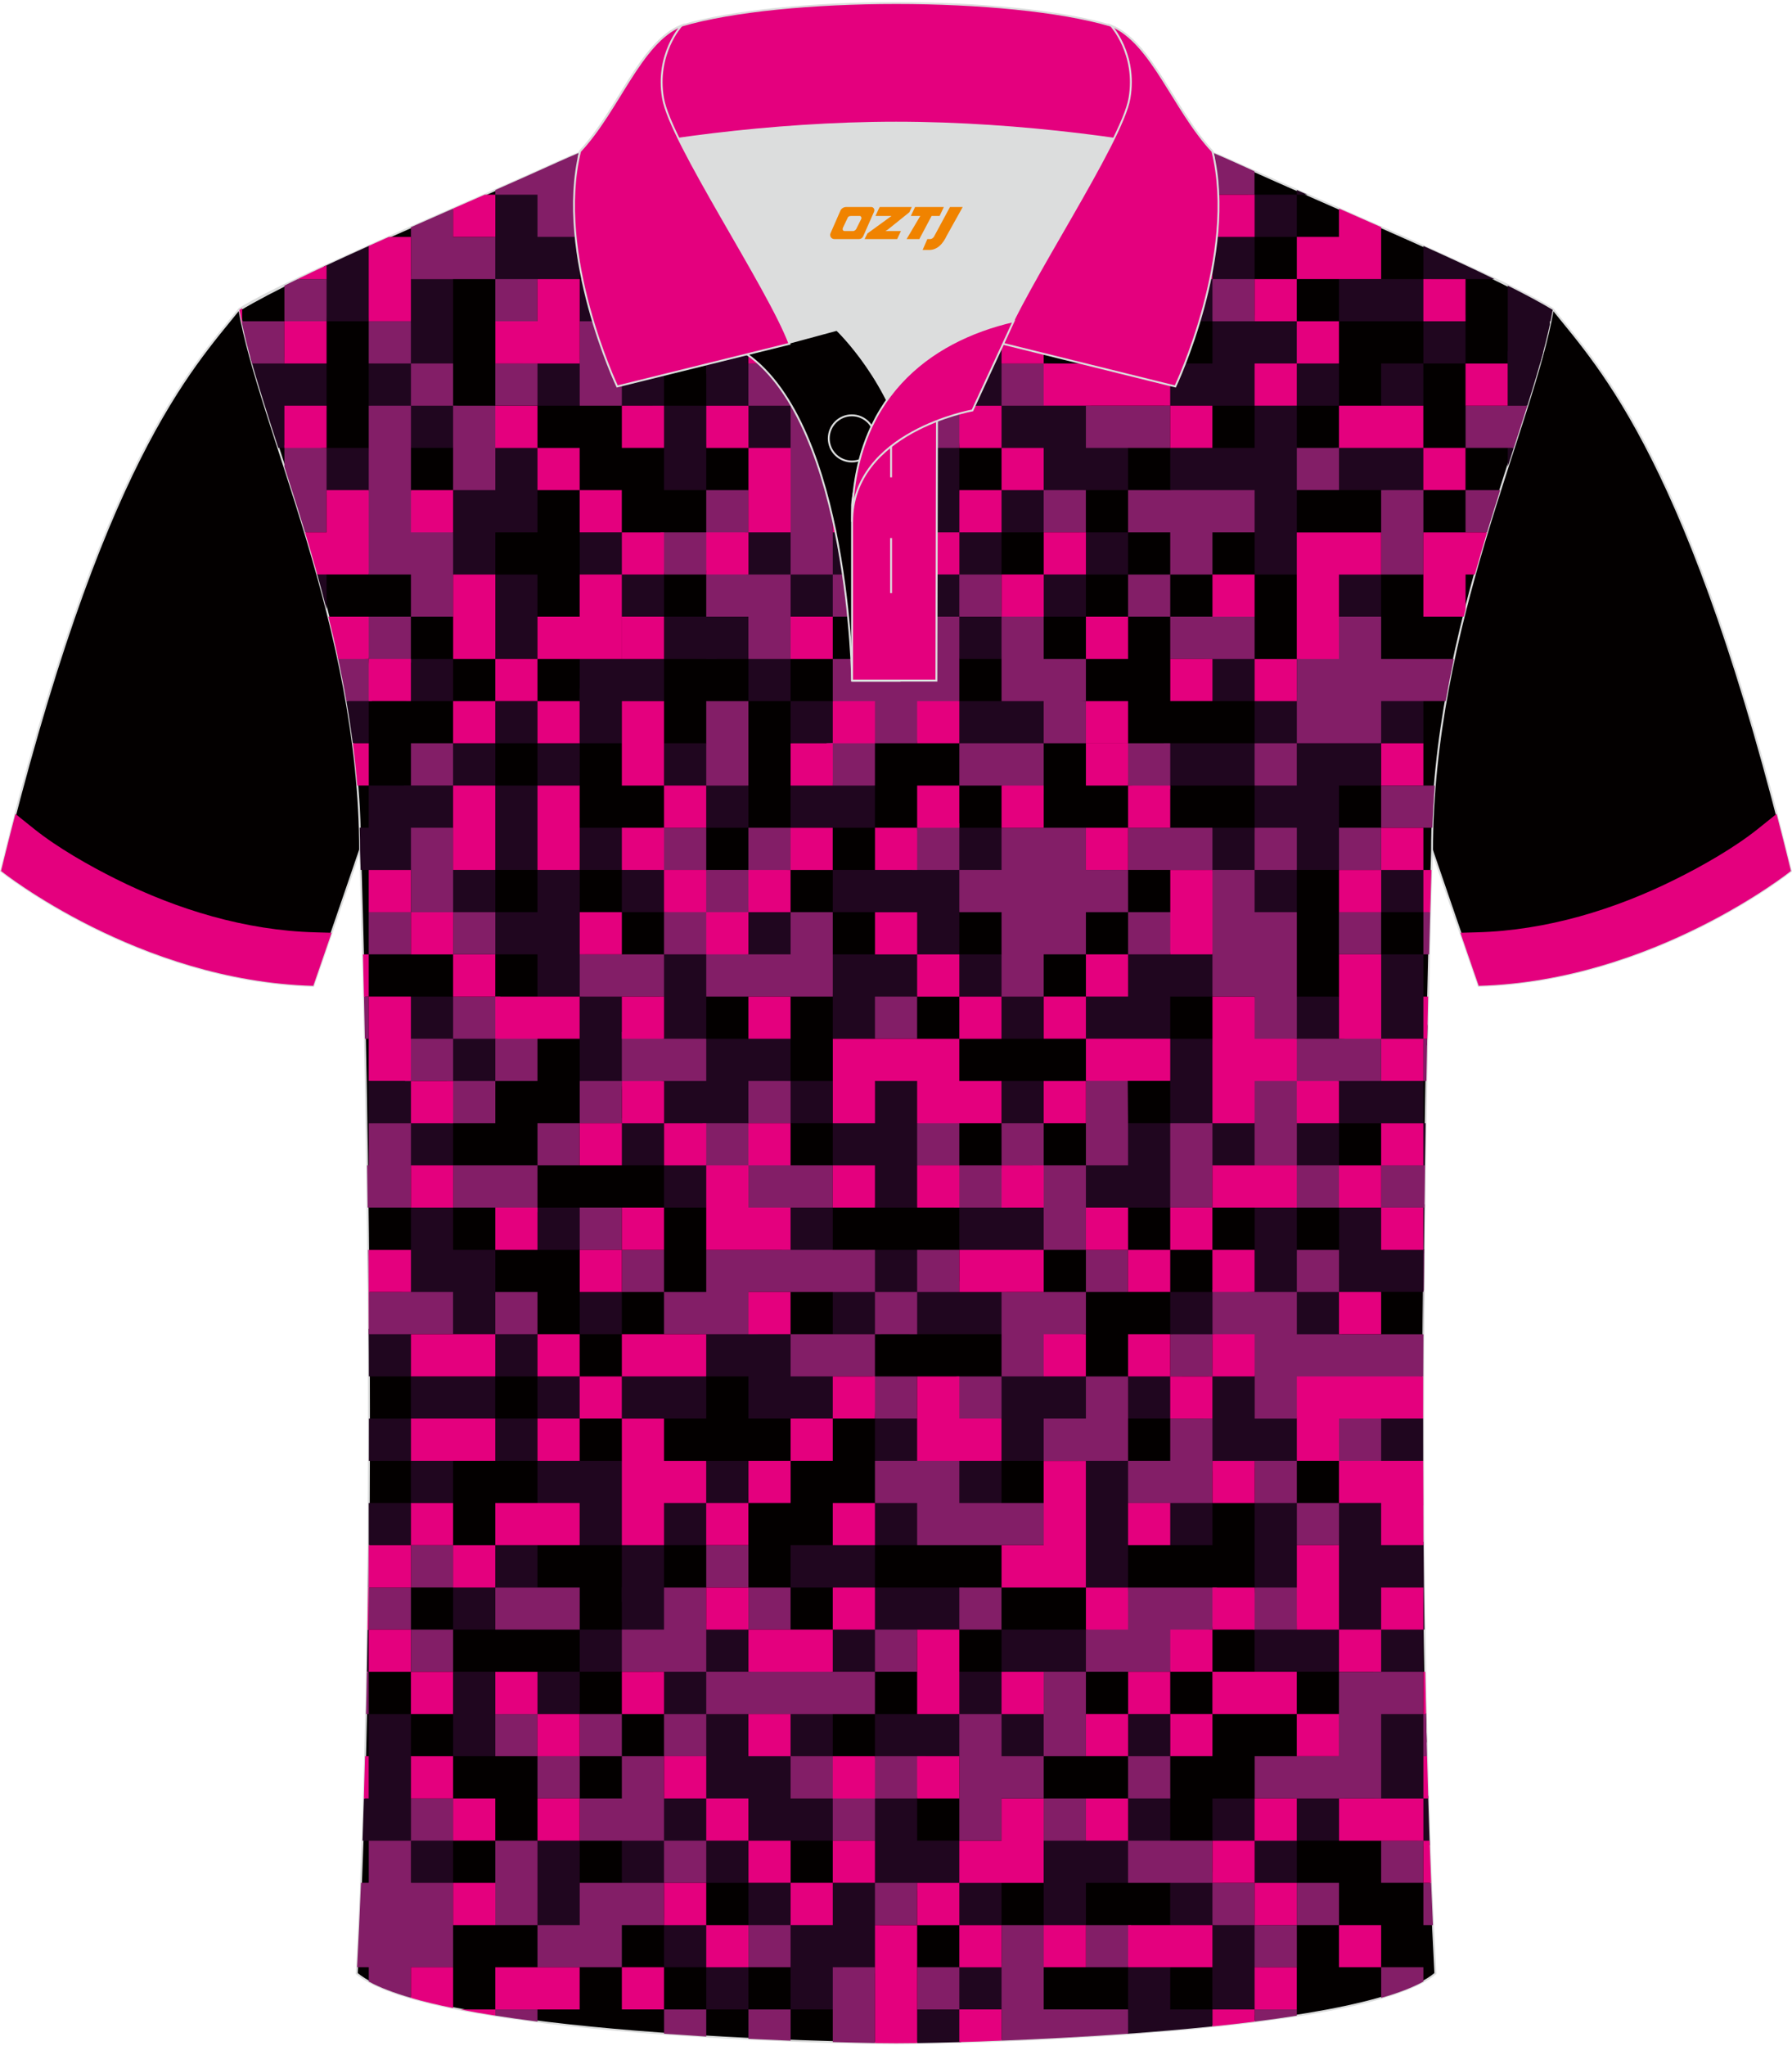 <?xml version="1.0" encoding="utf-8"?>
<!-- Generator: Adobe Illustrator 24.0.1, SVG Export Plug-In . SVG Version: 6.00 Build 0)  -->
<svg xmlns="http://www.w3.org/2000/svg" xmlns:xlink="http://www.w3.org/1999/xlink" version="1.1" id="_x37C_" x="0px" y="0px" width="379.8px" height="433.5px" viewBox="0 0 379.95 432.77" enable-background="new 0 0 379.95 432.77" xml:space="preserve">
<path fill-rule="evenodd" clip-rule="evenodd" fill="#030000" stroke="#DCDDDD" stroke-width="0.4" stroke-miterlimit="22.926" d="  M329.2,65.01c10.24,12.77,29.36,32.34,50.53,119.13c0,0-29.19,23.32-66.21,24.34c0,0-7.16-20.76-9.89-28.76  c-22.39-65.04,1.92-119.48-95.65-155.76c1.44-0.27,3.11-0.27,4.93-0.1l-0.09-0.01c13.99-0.87,17.88-1.24,23.93,0.66  c9.64,3.37,15.62,5.8,25.07,10.09C283.76,44.59,315.52,56.77,329.2,65.01z"/>
<path fill-rule="evenodd" clip-rule="evenodd" fill="#030000" stroke="#DCDDDD" stroke-width="0.4" stroke-miterlimit="22.926" d="  M50.75,65.01C40.51,77.78,21.39,97.35,0.22,184.14c0,0,29.19,23.32,66.21,24.34c0,0,7.16-20.76,9.89-28.76  c22.39-65.04-1.92-119.48,95.65-155.76c-1.44-0.27-3.11-0.27-4.93-0.1l0.09-0.01c-13.99-0.87-17.88-1.24-23.93,0.66  c-9.64,3.37-15.62,5.8-25.07,10.09C96.19,44.59,64.43,56.77,50.75,65.01z"/>
<g>
	
		<path fill-rule="evenodd" clip-rule="evenodd" fill="#030000" stroke="#DCDDDD" stroke-width="0.4" stroke-miterlimit="22.926" d="   M189.99,432.57c9.72,0.03,98.74-1.66,114.34-14.78c-5.38-101.09-0.7-237.87-0.7-237.87c0-47.66,21.31-90.01,25.59-114.69   c-13.68-8.23-45.44-21.26-67.37-31.26c-30.14-13.67-34.27-7.74-71.45-7.74c-37.16,0-42.13-5.92-72.27,7.74   c-21.94,9.99-53.69,23.02-67.37,31.26c4.28,24.69,25.59,67.03,25.59,114.69c0,0,4.68,136.79-0.7,237.87   C91.23,430.89,180.25,432.6,189.99,432.57z"/>
	<g>
		<g>
			<polygon fill-rule="evenodd" clip-rule="evenodd" fill="#20061F" points="292.84,121.31 283.34,120.65 283.32,130.76      292.84,130.25    "/>
			<polygon fill-rule="evenodd" clip-rule="evenodd" fill="#20061F" points="272.95,219.69 284.96,220.76 283.9,210.75      274.96,210.75    "/>
			<polygon fill-rule="evenodd" clip-rule="evenodd" fill="#20061F" points="274.96,39.82 274.96,40.81 277.19,40.81    "/>
			<polygon fill-rule="evenodd" clip-rule="evenodd" fill="#20061F" points="301.79,76.58 310.73,76.58 310.73,66.26 301.79,67.64      303.54,58.7 292.84,58.7 283.9,58.7 283.9,67.64 292.84,67.64 301.79,67.64    "/>
			<polygon fill-rule="evenodd" clip-rule="evenodd" fill="#20061F" points="290.54,210.75 292.84,219.69 302.58,221.05 302.66,217      301.79,210.75 301.79,201.8 292.84,201.8    "/>
			<polygon fill-rule="evenodd" clip-rule="evenodd" fill="#20061F" points="292.84,192.86 302.48,192.86 301.79,183.91      291.37,183.18    "/>
			<rect x="292.84" y="76.58" fill-rule="evenodd" clip-rule="evenodd" fill="#20061F" width="8.94" height="8.94"/>
			<polygon fill-rule="evenodd" clip-rule="evenodd" fill="#20061F" points="277.41,145.69 266.01,148.14 266.01,139.19      255.19,137.32 257.07,148.14 266.01,148.14 266.01,157.08 275.33,158.27    "/>
			<polygon fill-rule="evenodd" clip-rule="evenodd" fill="#20061F" points="264.27,194.6 274.96,192.86 274.96,183.91      266.75,183.04 266.01,174.97 257.07,174.97 255.43,185.56 266.01,183.91    "/>
			<polygon fill-rule="evenodd" clip-rule="evenodd" fill="#20061F" points="257.07,166.03 266.01,166.03 266.01,174.97      273.85,176.07 274.96,183.91 285.21,183.91 283.9,174.97 283.9,166.03 292.84,166.03 292.84,157.08 301.79,157.08 301.79,148.14      291.66,146.95 292.84,157.08 283.71,155.71 274.19,155.86 272.39,163.4 266.01,166.03 267.53,157.08 257.07,157.08      246.72,157.08 248.12,166.03    "/>
			<polygon fill-rule="evenodd" clip-rule="evenodd" fill="#20061F" points="246.87,85.53 257.07,85.53 266.01,85.53 266.01,94.47      257.07,94.47 248.12,94.47 248.12,103.42 263.87,105.56 266.01,112.36 266.01,121.31 274.96,121.31 274.96,112.36 274.96,103.42      276.2,102.82 275.94,94.9 274.96,94.47 274.96,85.53 266.72,84.91 266.01,76.58 257.07,76.58 248.12,76.58    "/>
			<polygon fill-rule="evenodd" clip-rule="evenodd" fill="#20061F" points="248.12,67.64 239.18,67.64 240.09,57.79 229.36,58.52      230.24,67.64 239.18,67.64 238.09,77 248.12,76.58 248.12,67.64 257.07,67.64 257.07,78.04 266.01,76.58 273.86,77.64      274.96,85.53 283.9,85.53 283.9,76.58 275.84,75.7 274.96,67.64 266.01,66.34 257.07,67.64 258.12,59.84 266.01,59.43      266.01,49.75 274.96,49.75 274.96,40.81 264.59,40.81 265.55,48.72 257.07,49.75 258.1,40.81 245.64,38.11 248.12,49.75      256.27,49.75 256.13,57.75 247.15,58.11    "/>
			<path fill-rule="evenodd" clip-rule="evenodd" fill="#20061F" d="M319.68,85.53h4.16c1.26-4.01,2.4-7.79,3.35-11.33l-7.51-0.17     V85.53z"/>
			<polygon fill-rule="evenodd" clip-rule="evenodd" fill="#20061F" points="320.96,94.47 319.68,94.47 319.68,98.45    "/>
			<path fill-rule="evenodd" clip-rule="evenodd" fill="#20061F" d="M301.79,51.68v7.02h8.94h6.14     C312.31,56.47,307.18,54.1,301.79,51.68L301.79,51.68z M319.68,60.08v7.56v8.94h6.85c0.83-2.92,1.53-5.69,2.09-8.29v-0.66h0.14     c0.17-0.82,0.32-1.63,0.46-2.41C326.63,63.66,323.38,61.93,319.68,60.08z"/>
			<polygon fill-rule="evenodd" clip-rule="evenodd" fill="#20061F" points="103.33,112.36 113.96,112.36 113.96,103.42      114.95,100.43 113.96,94.47 102.72,92.78 103.64,103.21    "/>
			<polygon fill-rule="evenodd" clip-rule="evenodd" fill="#20061F" points="113.96,130.25 113.96,121.31 105.02,121.31      105.02,130.25 105.02,139.19 113.96,139.19    "/>
			<polygon fill-rule="evenodd" clip-rule="evenodd" fill="#20061F" points="87.13,94.47 96.07,94.47 96.99,85.53 86.54,84.94         "/>
			<polygon fill-rule="evenodd" clip-rule="evenodd" fill="#20061F" points="86.07,148.14 96.07,148.14 96.07,139.19 87.13,139.19         "/>
			<polygon fill-rule="evenodd" clip-rule="evenodd" fill="#20061F" points="96.07,67.64 96.07,58.7 86.3,57.86 87.13,67.64      86.38,77.33 96.07,76.58    "/>
			<polygon fill-rule="evenodd" clip-rule="evenodd" fill="#20061F" points="94.82,121.31 105.02,121.31 105.02,112.36      105.02,103.42 96.07,102.07 96.07,112.36    "/>
			<polygon fill-rule="evenodd" clip-rule="evenodd" fill="#20061F" points="94.63,229.51 105.02,228.64 105.36,219.35      96.92,218.99 97.32,210.75 87.13,210.75 86.19,220.13 95.03,220.57    "/>
			<polygon fill-rule="evenodd" clip-rule="evenodd" fill="#20061F" points="122.91,148.14 133.51,148.14 133.22,139.19      122.91,139.19    "/>
			<polygon fill-rule="evenodd" clip-rule="evenodd" fill="#20061F" points="122.91,121.31 132.57,122.02 131.85,112.36      122.91,112.36    "/>
			<polygon fill-rule="evenodd" clip-rule="evenodd" fill="#20061F" points="122.91,40.81 134.35,40.81 137.86,31.86 122.94,31.86      122.91,31.88    "/>
			<polygon fill-rule="evenodd" clip-rule="evenodd" fill="#20061F" points="113.96,59.35 122.91,58.7 122.91,67.64 133.15,68.94      131.85,58.7 122.91,58.7 122.91,49.75 114.09,48.54 114.99,39.78 105.02,40.81 104.63,49.75 104.43,58.7    "/>
			<polygon fill-rule="evenodd" clip-rule="evenodd" fill="#20061F" points="113.96,85.53 122.91,85.53 123.98,75.82 110.43,75.2         "/>
			<polygon fill-rule="evenodd" clip-rule="evenodd" fill="#20061F" points="113.96,201.8 113.96,210.75 122.91,210.75      122.91,219.69 122.91,219.69 122.91,228.64 132.77,230.68 132.7,219.69 132.74,218.81 131.85,209.96 122.91,210.75 124.02,201.8      122.91,192.86 122.91,192.86 122.91,183.91 131.85,183.91 132.89,174.97 121.5,174.97 122.91,183.91 113.96,183.91      116.12,174.97 113.96,166.03 122.91,166.03 122.91,157.08 131.85,157.08 131.85,148.14 122.91,145.5 122.91,157.08      113.96,157.08 113.96,148.14 105.02,148.14 105.02,157.08 113.96,157.08 113.96,166.03 105.02,166.03 105.02,157.08      96.07,157.08 96.07,166.03 85.64,166.03 85.25,176.47 96.07,174.97 96.88,166.83 105.02,166.03 103.58,174.97 105.02,183.91      96.07,183.91 93.92,193.88 105.02,192.86 105.02,183.91 113.96,183.91 113.96,192.86 105.02,192.86 104.11,201.8    "/>
			<path fill-rule="evenodd" clip-rule="evenodd" fill="#20061F" d="M69.24,128.68v-7.37l-2.02-0.2     C67.91,123.59,68.59,126.12,69.24,128.68z"/>
			<polygon fill-rule="evenodd" clip-rule="evenodd" fill="#20061F" points="56.85,85.53 69.24,86.57 69.24,76.58 57.57,75.3    "/>
			<path fill-rule="evenodd" clip-rule="evenodd" fill="#20061F" d="M61.15,85.53L60.3,75.3h-7.21c1.59,5.78,3.66,12.2,5.92,19.17     h1.29L61.15,85.53z"/>
			<polygon fill-rule="evenodd" clip-rule="evenodd" fill="#20061F" points="78.18,85.53 87.72,86.12 87.83,75.88 78.18,76.58         "/>
			<path fill-rule="evenodd" clip-rule="evenodd" fill="#20061F" d="M69.24,67.64h8.94l0.83-8.94l-0.66-7.1     c-3.35,1.51-6.59,2.99-9.67,4.43l-0.03,2.67L69.24,67.64z"/>
			<polygon fill-rule="evenodd" clip-rule="evenodd" fill="#20061F" points="67.22,104.46 78.89,104.12 78.18,94.47 69.24,94.47         "/>
			<path fill-rule="evenodd" clip-rule="evenodd" fill="#20061F" d="M76.47,183.91h1.71h8.94l1.25-8.51l-1.25-9.38h-8.94v8.94h-1.92     c0.05,1.64,0.08,3.29,0.08,4.95C76.34,179.92,76.39,181.32,76.47,183.91z"/>
			<path fill-rule="evenodd" clip-rule="evenodd" fill="#20061F" d="M74.81,157.08h3.38v-8.94h-4.74     C73.96,151.09,74.41,154.07,74.81,157.08z"/>
			<polygon fill-rule="evenodd" clip-rule="evenodd" fill="#20061F" points="203.4,94.47 193.58,93.59 194.46,105.61 203.4,103.42         "/>
			<polygon fill-rule="evenodd" clip-rule="evenodd" fill="#20061F" points="176.57,174.97 185.51,174.97 185.51,166.03      175.19,164.9    "/>
			<path fill-rule="evenodd" clip-rule="evenodd" fill="#20061F" d="M230.24,25.02v6.84h8.94h8.94v-3.4     C241.28,26.19,235.85,25.27,230.24,25.02z"/>
			<polygon fill-rule="evenodd" clip-rule="evenodd" fill="#20061F" points="229.43,120.5 221.29,121.31 219.66,130.25      230.24,130.25 230.24,121.31 239.18,121.31 239.18,112.36 228.89,112.36    "/>
			<polygon fill-rule="evenodd" clip-rule="evenodd" fill="#20061F" points="203.4,79.09 212.35,79.69 213.01,68.67 221.29,67.64      222.19,58.7 212.35,58.7 211.12,65.79 203.4,67.64    "/>
			<rect x="194.46" y="112.36" fill-rule="evenodd" clip-rule="evenodd" fill="#20061F" width="8.94" height="8.94"/>
			<polygon fill-rule="evenodd" clip-rule="evenodd" fill="#20061F" points="202.58,50.57 212.35,49.75 212.35,49.75 221.29,49.75      221.29,40.81 212.35,40.81 203.4,40.81    "/>
			<path fill-rule="evenodd" clip-rule="evenodd" fill="#20061F" d="M212.35,30.3l-8.94,1.56l0.62-5.91     c-3.1,0.12-6.48,0.22-10.21,0.25l0.64,5.66h8.94l-0.81,8.94l9.76,2.57V30.3z"/>
			<polygon fill-rule="evenodd" clip-rule="evenodd" fill="#20061F" points="212.35,148.14 202.9,148.14 203.4,157.08 212.35,158.4      213.79,158.52 221.29,157.08 222.5,146.86 212.35,148.14    "/>
			<polygon fill-rule="evenodd" clip-rule="evenodd" fill="#20061F" points="212.35,174.97 203.4,174.97 201.75,182.52      193.63,183.08 185.51,183.91 176.57,183.91 176.57,192.86 185.51,192.86 193.18,195.17 193.93,200.94 185.51,201.8 175.91,201.8      176.57,210.75 176.57,219.69 185.51,219.69 186.66,211.9 194.46,210.75 195.28,202.99 202.42,201.8 203.4,210.75 211.13,211.97      212.35,219.69 221.29,219.69 221.29,210.75 213.61,209.49 212.35,201.8 203.4,201.8 203.4,192.86 203.4,192.86 204.42,184.93      213.64,184.25    "/>
			<polygon fill-rule="evenodd" clip-rule="evenodd" fill="#20061F" points="149.74,78.79 159.48,78.79 158.68,67.64 149.74,66.85         "/>
			<polygon fill-rule="evenodd" clip-rule="evenodd" fill="#20061F" points="149.74,174.97 158.68,174.97 158.68,166.03      148.49,164.77    "/>
			<polygon fill-rule="evenodd" clip-rule="evenodd" fill="#20061F" points="131.85,192.86 140.79,192.86 141.9,183.05      131.85,183.91    "/>
			<polygon fill-rule="evenodd" clip-rule="evenodd" fill="#20061F" points="140.79,166.03 151.41,167.7 149.74,157.08      140.79,157.08    "/>
			<polygon fill-rule="evenodd" clip-rule="evenodd" fill="#20061F" points="140.79,139.19 151.93,139.19 151.93,130.25      140.79,130.25 140.79,121.31 131.85,121.31 131.04,131.06 140.79,130.25 140.79,139.19 131.85,139.19 131.85,148.14      140.79,148.14    "/>
			<polygon fill-rule="evenodd" clip-rule="evenodd" fill="#20061F" points="149.74,94.47 150.47,85.53 140.79,85.53 140.79,76.58      130.78,75.51 131.85,85.53 138.41,85.53 140.79,94.47 140.79,103.42 149.74,103.42    "/>
			<polygon fill-rule="evenodd" clip-rule="evenodd" fill="#20061F" points="140.79,40.81 149.74,40.81 150.34,31.86 140.79,31.86      131.85,31.86 131.85,40.81    "/>
			<polygon fill-rule="evenodd" clip-rule="evenodd" fill="#20061F" points="139.88,210.75 138.96,221.9 149.74,219.69      149.74,210.75 150.46,200.62 140.79,201.8    "/>
			<polygon fill-rule="evenodd" clip-rule="evenodd" fill="#20061F" points="167.63,157.08 178.01,158.52 176.57,148.14      167.63,148.14    "/>
			<polygon fill-rule="evenodd" clip-rule="evenodd" fill="#20061F" points="167.63,174.97 176.57,174.97 178.49,164.11      167.63,166.03    "/>
			<polygon fill-rule="evenodd" clip-rule="evenodd" fill="#20061F" points="176.57,85.53 185.51,85.53 186.04,75.74 176.57,76.58         "/>
			<polygon fill-rule="evenodd" clip-rule="evenodd" fill="#20061F" points="176.57,79.19 185.51,79.49 185.51,66.49 175.57,67.17      176.57,76.62    "/>
			<polygon fill-rule="evenodd" clip-rule="evenodd" fill="#20061F" points="175.03,103.88 188.78,104.2 185.51,94.47 176.57,94.47         "/>
			<polygon fill-rule="evenodd" clip-rule="evenodd" fill="#20061F" points="176.57,58.7 186.62,59.81 185.51,49.75 175.29,48.47         "/>
			<path fill-rule="evenodd" clip-rule="evenodd" fill="#20061F" d="M176.57,31.86h8.94l0.4-5.67c-3.61-0.05-6.89-0.15-9.91-0.27     L176.57,31.86z"/>
			<polygon fill-rule="evenodd" clip-rule="evenodd" fill="#20061F" points="176.57,121.31 185.51,122.23 193.33,122.43      193.06,130.95 202.32,131.42 203.4,139.19 212.35,139.19 213.47,128.87 203.4,130.25 204.84,122.74 212.35,121.31 212.35,112.36      222.73,112.36 222.06,104.15 230.24,103.42 239.18,103.42 239.18,94.47 232.24,92.47 231.21,84.55 221.29,84.06 212.66,85.29      213.1,75.93 203.4,76.58 194.46,76.58 192.31,86.63 204.13,86.26 211.95,85.9 212.35,94.47 220.12,96.43 220.87,102.54      212.35,103.42 211.16,111.45 204.32,112.36 203.4,103.42 194.46,103.42 184.73,102.64 184.64,111.49 175.54,111.87    "/>
			<polygon fill-rule="evenodd" clip-rule="evenodd" fill="#20061F" points="168.24,49.75 168.3,40.81 158.68,39.56 158.68,49.75      158.68,58.7 167.63,58.7 167.63,67.64 177.75,68.82 176.57,58.7 167.63,58.7    "/>
			<polygon fill-rule="evenodd" clip-rule="evenodd" fill="#20061F" points="157.51,202.97 168.63,202.8 167.63,192.86      157.26,191.44    "/>
			<polygon fill-rule="evenodd" clip-rule="evenodd" fill="#20061F" points="158.68,148.14 167.63,148.14 167.63,138 158.68,139.19      159.75,129.37 149.74,130.25 149.74,139.19 158.68,139.19    "/>
			<polygon fill-rule="evenodd" clip-rule="evenodd" fill="#20061F" points="158.68,94.47 168.19,95.04 167.63,85.53 159.98,84.23      158.68,76.58 149.74,75.51 149.74,85.53 157.85,86.36    "/>
			<polygon fill-rule="evenodd" clip-rule="evenodd" fill="#20061F" points="157.74,122.25 164.7,123.35 166.59,131.04      176.57,130.25 177.21,120.66 169.71,119.66 168.27,111.72 158.22,111.9    "/>
			<path fill-rule="evenodd" clip-rule="evenodd" fill="#20061F" d="M292.84,309.13h8.91c-0.01-3-0.01-5.99-0.01-8.95l-12.21-2.66     L292.84,309.13z"/>
			<polygon fill-rule="evenodd" clip-rule="evenodd" fill="#20061F" points="291.33,381.57 302.66,381.56 301.79,371.74      292.84,371.74    "/>
			<path fill-rule="evenodd" clip-rule="evenodd" fill="#20061F" d="M292.1,372.83l9.69,0.99l0.7-5.2     c-0.05-1.99-0.09-3.99-0.14-5.98l-11.57-1.95L292.1,372.83z"/>
			<path fill-rule="evenodd" clip-rule="evenodd" fill="#20061F" d="M300.98,265.22l0.94-0.08c0.03-3.53,0.07-6.98,0.11-10.37     l-0.92,0.02L300.98,265.22z"/>
			<path fill-rule="evenodd" clip-rule="evenodd" fill="#20061F" d="M300.49,390.93l2.65-0.34c-0.12-3.47-0.24-6.96-0.34-10.47     l-1.22-0.09L300.49,390.93z"/>
			<path fill-rule="evenodd" clip-rule="evenodd" fill="#20061F" d="M202.56,424.57l-8.1,0.84v7.12c2.42-0.04,5.57-0.11,9.27-0.21     l0.91-5.66l7.7-1.24l3.02-10.29l-11.97,1.34L202.56,424.57z"/>
			<polygon fill-rule="evenodd" clip-rule="evenodd" fill="#20061F" points="237.3,300.19 248.12,300.19 251.13,289.4      239.18,291.25    "/>
			<polygon fill-rule="evenodd" clip-rule="evenodd" fill="#20061F" points="158.68,300.19 167.63,300.19 176.57,300.19      177.63,289.62 158.68,290.59    "/>
			<polygon fill-rule="evenodd" clip-rule="evenodd" fill="#20061F" points="140.79,300.19 149.74,300.19 149.74,291.25      141.14,289.89 131.85,291.25 131.04,300.19    "/>
			<rect x="122.91" y="273.36" fill-rule="evenodd" clip-rule="evenodd" fill="#20061F" width="8.94" height="8.94"/>
			<polygon fill-rule="evenodd" clip-rule="evenodd" fill="#20061F" points="158.68,291.24 169.68,291.24 167.63,282.3      158.68,282.3    "/>
			<polygon fill-rule="evenodd" clip-rule="evenodd" fill="#20061F" points="149.74,291.24 160.95,291.24 160.79,282.3      148.14,281.4    "/>
			<path fill-rule="evenodd" clip-rule="evenodd" fill="#20061F" d="M78.21,291.24h8.91v-8.94l-8.96-1.13     C78.19,284.49,78.21,287.85,78.21,291.24z"/>
			<polygon fill-rule="evenodd" clip-rule="evenodd" fill="#20061F" points="105.02,291.24 113.96,291.24 113.96,282.3      103.2,281.18    "/>
			<polygon fill-rule="evenodd" clip-rule="evenodd" fill="#20061F" points="248.12,327.02 257.07,327.02 257.07,318.08      245.66,316.37    "/>
			<polygon fill-rule="evenodd" clip-rule="evenodd" fill="#20061F" points="254.53,311.67 266.01,310.7 274.96,309.13      275.96,300.19 268.27,297.94 266.01,290.39 256.38,289.56 255.25,299.38    "/>
			<polygon fill-rule="evenodd" clip-rule="evenodd" fill="#20061F" points="212.35,309.13 221.29,309.13 223.36,302.25      231.49,300.19 230.24,291.25 221.29,290.12 212.35,291.25 210.47,300.19 212.35,309.13 202.05,308.38 202.28,319.2      212.35,318.08    "/>
			<polygon fill-rule="evenodd" clip-rule="evenodd" fill="#20061F" points="185.51,309.13 194.46,310.28 195.81,299.29      185.51,300.19    "/>
			<polygon fill-rule="evenodd" clip-rule="evenodd" fill="#20061F" points="248.12,282.3 258.49,283.72 257.07,273.36      248.12,273.36    "/>
			<polygon fill-rule="evenodd" clip-rule="evenodd" fill="#20061F" points="212.35,239.06 221.29,237.58 221.29,228.64      212.35,228.64    "/>
			<path fill-rule="evenodd" clip-rule="evenodd" fill="#20061F" d="M273.45,248.53l10.45-2v-8.94h8.94h8.94l-1.1,8.94l1.45,0.14     c0.04-3.11,0.09-6.14,0.14-9.09h-0.49v-8.94l-8.94-0.85l-10.5,0.05l1.55,9.75l-9.97-1.03L273.45,248.53z"/>
			<polygon fill-rule="evenodd" clip-rule="evenodd" fill="#20061F" points="86.25,247.4 96.07,246.52 96.07,237.58 87.78,236.7      87.79,227.98 78.18,228.64 78.18,237.58 85.92,238.46    "/>
			<polygon fill-rule="evenodd" clip-rule="evenodd" fill="#20061F" points="195.24,247.31 195.52,227.57 185.51,228.64      184.58,236.39 176.57,237.58 176.57,228.64 167.63,228.64 167.63,218.73 158.68,219.69 149.74,219.69 148.49,227.38      148.24,228.07 139.98,228.64 140.79,237.58 130.62,236.35 131.85,246.52 140.79,246.52 140.79,255.47 149.74,255.47      150.61,245.65 140.79,246.52 140.79,237.58 149.74,238.89 158.68,237.58 159.75,229.7 160.18,229.14 167.63,228.64      166.56,237.58 176.57,237.58 176.57,246.52 184.61,247.43 185.51,255.47 194.46,255.47    "/>
			<polygon fill-rule="evenodd" clip-rule="evenodd" fill="#20061F" points="249.49,246.52 248.12,237.58 255.66,239.37      257.07,247.02 266.89,247.4 266.86,237.28 258,236.65 257.07,219.69 248.12,219.69 248.12,210.75 257.07,210.75 258.51,200.81      248.12,200.89 239.18,201.8 238.13,209.7 230.24,210.75 230.24,219.69 239.18,221.2 246.73,220.61 248.12,228.64 248.12,237.58      239.18,237.58 238.34,245.68 230.24,246.52 229.51,256.19 239.18,255.47 248.12,255.47    "/>
			<polygon fill-rule="evenodd" clip-rule="evenodd" fill="#20061F" points="186.35,274.19 193.09,274.42 192.83,282.3 203.4,282.3      212.35,282.3 213.54,273.36 203.4,271.1 196.4,271.41 195.84,264.41 184.14,264.41 184.19,272.08 176.57,271.86 176.57,282.3      186.77,282.3    "/>
			<polygon fill-rule="evenodd" clip-rule="evenodd" fill="#20061F" points="203.4,264.41 212.35,265.66 221.29,264.41      223.44,254.07 212.35,254.16 203.4,255.47    "/>
			<path fill-rule="evenodd" clip-rule="evenodd" fill="#20061F" d="M274.96,264.41v-8.94h-8.94v8.94l-1.22,10.16l9.11-0.37     l-0.04,9.18l10.51-0.61l0.87-8.08l7.6-1.35h8.94v8.94l0.01,0c0.02-3.02,0.03-6.01,0.06-8.96l-0.06,0.01l0.07-0.4     c0.02-2.92,0.05-5.79,0.08-8.63l-7.58-0.48l-0.03-0.63l-1.47-8.61l-8.94,0.85v8.94l-0.87,8.37l-7.13-0.47L274.96,264.41z"/>
			<polygon fill-rule="evenodd" clip-rule="evenodd" fill="#20061F" points="165.87,266.25 176.57,264.41 176.57,255.47      165.54,254.05    "/>
			<polygon fill-rule="evenodd" clip-rule="evenodd" fill="#20061F" points="96.07,264.41 96.07,254.59 87.13,255.47 87.13,264.41      85.13,273.36 94.28,275.15 96.61,284.46 105.76,283.05 105.02,273.36 105.02,264.41    "/>
			<polygon fill-rule="evenodd" clip-rule="evenodd" fill="#20061F" points="113.21,264.41 122.91,264.41 123.91,255.47      113.96,255.47    "/>
			<path fill-rule="evenodd" clip-rule="evenodd" fill="#20061F" d="M248.12,407.52h8.94v8.94v8.94h-8.94v-8.94h-8.94v8.94     l-0.42,5.17c6.06-0.43,12.25-0.95,18.3-1.58v-3.59l9.63,1.32l0.73-8.46l-0.45-11.66l-9.91,0.91l3-11.95l-11.95,3V407.52z"/>
			<polygon fill-rule="evenodd" clip-rule="evenodd" fill="#20061F" points="149.74,407.52 140.79,405.98 140.79,416.46      149.74,416.46 149.74,425.41 158.68,425.41 158.68,416.46 150.81,415.73    "/>
			<polygon fill-rule="evenodd" clip-rule="evenodd" fill="#20061F" points="179.14,418.65 186.58,417.59 186.72,408.72      185.51,398.58 176.57,398.58 175.26,406.08 170.13,406.58 167.63,398.58 158.68,398.58 158.68,407.52 166.47,409.27      167.63,416.46 167.63,425.41 176.57,425.41    "/>
			<polygon fill-rule="evenodd" clip-rule="evenodd" fill="#20061F" points="200.33,400.44 203.4,407.52 212.35,407.52      212.35,398.58 206.74,395.64 203.4,389.63 194.46,389.63 194.46,380.69 184.1,379.28 184.51,399.58    "/>
			<polygon fill-rule="evenodd" clip-rule="evenodd" fill="#20061F" points="266.01,398.58 274.96,398.58 274.96,389.63      283.9,389.63 285.24,379.55 274.19,379.92 274.96,389.63 267.51,388.73 266.01,380.69 257.07,380.69 257.07,389.63      264.82,390.83    "/>
			<polygon fill-rule="evenodd" clip-rule="evenodd" fill="#20061F" points="237.54,388 230.24,389.63 230.24,389.63 218.89,388.3      221.29,398.58 221.29,398.58 221.29,407.52 230.24,407.52 230.24,398.58 239.18,398.58 240.92,391.37 248.12,389.63      248.12,379.69 239.18,380.69    "/>
			<polygon fill-rule="evenodd" clip-rule="evenodd" fill="#20061F" points="122.91,398.58 122.91,389.63 113.96,389.63      112.03,397.76 112.65,399.89 113.96,407.52 123.72,408.47 122.91,398.58    "/>
			<path fill-rule="evenodd" clip-rule="evenodd" fill="#20061F" d="M96.07,389.63h-8.94v-8.94v-8.94v-8.94h-8.94v8.94v8.94h-1.03     c-0.09,2.99-0.18,5.98-0.29,8.94h1.32l0,0h8.94v8.94h8.94V389.63z"/>
			<polygon fill-rule="evenodd" clip-rule="evenodd" fill="#20061F" points="131.85,344.91 141.94,346.39 140.79,335.97      131.85,335.97    "/>
			<rect x="292.84" y="335.97" fill-rule="evenodd" clip-rule="evenodd" fill="#20061F" width="8.94" height="8.94"/>
			<rect x="96.07" y="335.97" fill-rule="evenodd" clip-rule="evenodd" fill="#20061F" width="8.94" height="8.94"/>
			<path fill-rule="evenodd" clip-rule="evenodd" fill="#20061F" d="M78.18,327.02h8.94v-8.94h8.94v-8.94h-8.94v-8.94h8.94h8.94     v-8.94h-8.94h-8.94v8.94h-8.9c0,2.96,0,5.94-0.01,8.94h8.91v8.94h-8.94l0,0.53V327.02z"/>
			<polygon fill-rule="evenodd" clip-rule="evenodd" fill="#20061F" points="122.91,327.02 131.85,327.02 133.1,318.08      131.85,309.13 122.91,309.13 113.96,309.13 113.96,300.19 123.84,300.19 122.91,291.25 113.96,291.25 113.96,300.19      105.02,300.19 104.08,309.13 113.96,309.13 113.96,318.08 121.07,319.92    "/>
			<rect x="105.02" y="327.02" fill-rule="evenodd" clip-rule="evenodd" fill="#20061F" width="8.94" height="8.94"/>
			<polygon fill-rule="evenodd" clip-rule="evenodd" fill="#20061F" points="131.85,339 140.79,339.19 140.79,327.02 149.74,327.02      150.59,318.73 158.68,318.08 159.3,309.13 149.74,309.13 148.78,317.12 139.64,318.08 140.79,327.02 131.85,327.02    "/>
			<polygon fill-rule="evenodd" clip-rule="evenodd" fill="#20061F" points="176.57,335.97 185.51,337.45 185.51,327.02      194.46,327.02 195.86,316.68 185.51,318.08 184.7,326.2 176.57,327.02 167.63,327.02 167.63,335.97    "/>
			<polygon fill-rule="evenodd" clip-rule="evenodd" fill="#20061F" points="230.24,335.97 239.18,335.97 239.18,327.02      241.78,318.08 239.18,309.13 228.6,307.49 228.32,318.49 226.95,327.02    "/>
			<polygon fill-rule="evenodd" clip-rule="evenodd" fill="#20061F" points="266.01,335.97 274.96,337.01 274.96,327.02      274.96,318.08 266.01,316.28 266.01,327.02    "/>
			<polygon fill-rule="evenodd" clip-rule="evenodd" fill="#20061F" points="106.53,362.8 105.02,353.85 96.07,353.85 96.07,362.8      96.07,371.74 105.02,371.74    "/>
			<polygon fill-rule="evenodd" clip-rule="evenodd" fill="#20061F" points="168.81,372.92 176.57,371.74 176.57,362.8      167.2,361.21 166.32,370.44 156.98,371.74 158.68,380.69 158.68,389.63 167.63,389.63 176.57,389.63 178.49,380.69 170.64,377.8         "/>
			<polygon fill-rule="evenodd" clip-rule="evenodd" fill="#20061F" points="239.18,372.38 248.12,371.74 248.12,362.8      239.18,362.8    "/>
			<polygon fill-rule="evenodd" clip-rule="evenodd" fill="#20061F" points="221.29,354.83 230.24,353.85 230.95,344.91      221.29,344.91 212.35,344.91 212.35,353.85 202.74,353.85 202.29,361.65 194.46,362.8 185.51,362.8 185.51,371.74 193.64,372.56      203.99,372.33 203.97,363.26 211.05,363.9 211.48,372.61 221.29,371.74 222.19,361.2 215.35,361 212.35,353.85    "/>
			<path fill-rule="evenodd" clip-rule="evenodd" fill="#20061F" d="M274.96,353.85h8.94l1.26-7.96l5.33,0.98l0.83,8.5l10.46-1.52     v-8.94h0.25c-0.09-6.23-0.16-12.45-0.2-18.63l-0.05,0l-6.65-0.37l-0.63-11.26l-10.61,3.42l-1.11,8.66l0.57,8.7l-0.47,8.47     l-8.17-0.13l-8.71,1.13v8.94H274.96z"/>
			<path fill-rule="evenodd" clip-rule="evenodd" fill="#20061F" d="M77.79,353.85h0.4v-8.94h-0.25     C77.89,347.89,77.84,350.87,77.79,353.85z"/>
			<polygon fill-rule="evenodd" clip-rule="evenodd" fill="#20061F" points="122.91,353.85 131.85,353.85 133.64,344.91      122.91,344.91 122.91,353.85 113.96,353.85 112.17,364.46 122.91,362.8    "/>
			<polygon fill-rule="evenodd" clip-rule="evenodd" fill="#20061F" points="175.77,354.66 185.51,353.85 185.93,345.47      194.79,346.5 203.4,344.91 204.33,335.97 194.46,335.97 185.51,335.97 184.57,343.97 176.57,344.91    "/>
			<polygon fill-rule="evenodd" clip-rule="evenodd" fill="#20061F" points="150.92,355.04 159.71,353.85 158.68,344.91      149.29,343.5 147.75,351.8 138.17,352.57 140.79,362.8 148.71,363.59 147.9,371.74 147.31,379.38 139.28,380.69 139.75,388.59      131.85,388.45 131.85,398.58 140.79,398.58 142.51,390.47 147.98,391.15 149.74,398.58 158.68,398.58 158.68,389.63      151.14,388.11 151.44,382.39 158.68,380.69 160.32,371.74 158.68,361.57 150.68,361.97    "/>
			<polygon fill-rule="evenodd" clip-rule="evenodd" fill="#20061F" points="282.82,94.47 283.9,103.42 292.84,103.42      301.79,103.88 301.79,94.47 292.84,92.72    "/>
		</g>
		<g>
			<rect x="283.9" y="174.97" fill-rule="evenodd" clip-rule="evenodd" fill="#831E67" width="8.94" height="8.94"/>
			<rect x="283.9" y="192.86" fill-rule="evenodd" clip-rule="evenodd" fill="#831E67" width="8.94" height="8.94"/>
			<rect x="274.96" y="94.47" fill-rule="evenodd" clip-rule="evenodd" fill="#831E67" width="8.94" height="8.94"/>
			<path fill-rule="evenodd" clip-rule="evenodd" fill="#831E67" d="M301.79,201.8h1.22c0.08-3.32,0.16-6.32,0.23-8.94h-1.45V201.8z     "/>
			<path fill-rule="evenodd" clip-rule="evenodd" fill="#831E67" d="M301.79,228.64h0.64c0.06-3.1,0.11-6.08,0.17-8.94h-0.82V228.64     z"/>
			<path fill-rule="evenodd" clip-rule="evenodd" fill="#831E67" d="M318.08,103.42h-7.35v8.94h4.57     C316.22,109.31,317.16,106.32,318.08,103.42z"/>
			<polygon fill-rule="evenodd" clip-rule="evenodd" fill="#831E67" points="301.79,103.42 292.84,103.42 292.84,112.36      292.84,121.31 301.79,121.31 301.79,112.36    "/>
			<polygon fill-rule="evenodd" clip-rule="evenodd" fill="#831E67" points="248.12,157.08 237.94,157.08 239.18,166.03      248.12,166.75    "/>
			<rect x="230.24" y="67.64" fill-rule="evenodd" clip-rule="evenodd" fill="#831E67" width="8.94" height="8.94"/>
			<polygon fill-rule="evenodd" clip-rule="evenodd" fill="#831E67" points="230.24,94.47 239.18,94.47 248.12,94.47 248.12,85.53      239.18,85.53 230.24,85.53    "/>
			<rect x="257.07" y="58.7" fill-rule="evenodd" clip-rule="evenodd" fill="#831E67" width="8.94" height="8.94"/>
			<rect x="266.01" y="157.08" fill-rule="evenodd" clip-rule="evenodd" fill="#831E67" width="8.94" height="8.94"/>
			<polygon fill-rule="evenodd" clip-rule="evenodd" fill="#831E67" points="257.07,139.19 266.01,139.19 266.01,130.25      257.07,130.25 248.12,130.25 248.12,139.19    "/>
			<polygon fill-rule="evenodd" clip-rule="evenodd" fill="#831E67" points="248.12,103.42 239.18,103.42 239.18,112.36      248.12,112.36 248.12,121.31 239.18,121.31 239.18,130.25 248.12,130.25 248.12,121.31 257.07,121.31 257.07,112.36      266.01,112.36 266.01,103.42 257.07,103.42    "/>
			<path fill-rule="evenodd" clip-rule="evenodd" fill="#831E67" d="M323.84,85.53h-4.16h-8.94v8.94h8.94h1.29     C321.97,91.38,322.93,88.4,323.84,85.53z"/>
			<path fill-rule="evenodd" clip-rule="evenodd" fill="#831E67" d="M304.21,166.03h-2.43l0,0h-8.94v8.94h8.94l0,0h1.92     C303.8,171.96,303.97,168.98,304.21,166.03z"/>
			<polygon fill-rule="evenodd" clip-rule="evenodd" fill="#831E67" points="105.02,228.64 113.96,228.64 113.96,218.44      105.02,219.69    "/>
			<rect x="105.02" y="58.7" fill-rule="evenodd" clip-rule="evenodd" fill="#831E67" width="8.94" height="8.94"/>
			<rect x="105.02" y="76.58" fill-rule="evenodd" clip-rule="evenodd" fill="#831E67" width="8.94" height="8.94"/>
			<polygon fill-rule="evenodd" clip-rule="evenodd" fill="#831E67" points="87.13,130.25 96.07,130.25 96.07,121.31 96.07,112.36      89.15,110.72 87.13,103.42 87.13,94.47 87.13,85.53 78.18,85.53 78.18,94.47 78.18,103.42 76.27,112.03 78.18,121.31      87.13,121.31    "/>
			<rect x="87.13" y="157.08" fill-rule="evenodd" clip-rule="evenodd" fill="#831E67" width="8.94" height="8.94"/>
			<path fill-rule="evenodd" clip-rule="evenodd" fill="#831E67" d="M96.07,58.7h8.94v-8.94h-8.94v-6     c-2.98,1.31-5.97,2.62-8.94,3.94v2.07v8.94H96.07z"/>
			<polygon fill-rule="evenodd" clip-rule="evenodd" fill="#831E67" points="105.02,94.47 105.02,85.53 96.07,85.53 96.07,76.58      87.13,76.58 87.13,85.53 96.07,85.53 96.07,94.47 96.07,103.42 105.02,103.42    "/>
			<polygon fill-rule="evenodd" clip-rule="evenodd" fill="#831E67" points="96.07,201.8 105.02,201.8 105.02,192.86 96.07,192.86      96.07,183.91 96.07,174.97 87.13,174.97 87.13,183.91 87.13,192.86 96.07,192.86    "/>
			<path fill-rule="evenodd" clip-rule="evenodd" fill="#831E67" d="M122.94,31.86h8.91v-3.37     C129.12,29.39,126.18,30.5,122.94,31.86z"/>
			<path fill-rule="evenodd" clip-rule="evenodd" fill="#831E67" d="M122.91,40.81v-8.93c-1.52,0.64-3.11,1.33-4.78,2.09     c-4.09,1.86-8.52,3.83-13.11,5.85v0.99h8.94v8.94h8.94V40.81z"/>
			<polygon fill-rule="evenodd" clip-rule="evenodd" fill="#831E67" points="131.85,76.58 140.79,76.58 140.79,67.64 140.79,58.7      140.79,49.75 131.85,49.75 131.85,58.7 131.85,67.64 122.91,67.64 122.91,75.13 122.91,76.58 122.91,85.53 131.85,85.53    "/>
			<rect x="212.35" y="183.91" fill-rule="evenodd" clip-rule="evenodd" fill="#831E67" width="8.94" height="8.94"/>
			<path fill-rule="evenodd" clip-rule="evenodd" fill="#831E67" d="M64.67,112.36h4.57v-8.94v-8.94l-8.94-0.59v4.58     C61.73,102.9,63.21,107.54,64.67,112.36z"/>
			<path fill-rule="evenodd" clip-rule="evenodd" fill="#831E67" d="M60.3,67.64h8.94V58.7H63.1c-0.96,0.47-1.89,0.93-2.8,1.38     V67.64z"/>
			<path fill-rule="evenodd" clip-rule="evenodd" fill="#831E67" d="M53.44,76.58h6.86v-8.94h-8.94v0.66     C51.91,70.9,52.61,73.66,53.44,76.58z"/>
			<rect x="78.18" y="67.64" fill-rule="evenodd" clip-rule="evenodd" fill="#831E67" width="8.94" height="8.94"/>
			<rect x="78.18" y="192.86" fill-rule="evenodd" clip-rule="evenodd" fill="#831E67" width="8.94" height="8.94"/>
			<path fill-rule="evenodd" clip-rule="evenodd" fill="#831E67" d="M77.37,219.69h0.82v-8.94l-1.01-0.07     C77.24,213.52,77.3,216.53,77.37,219.69z"/>
			<path fill-rule="evenodd" clip-rule="evenodd" fill="#831E67" d="M73.44,148.14h5.43l-0.69-8.94l8.94,0.75l0-9.7H76.87l1.31,8.94     l-6.66-0.84C72.22,141.57,72.87,144.83,73.44,148.14z"/>
			<polygon fill-rule="evenodd" clip-rule="evenodd" fill="#831E67" points="193.41,183.91 203.4,183.91 203.4,192.86      212.35,192.86 212.35,201.8 212.35,210.75 221.29,210.75 221.29,201.8 230.24,201.8 230.24,192.86 239.18,192.86 239.18,201.8      248.12,201.8 248.94,192.86 239.18,192.86 239.18,183.91 248.12,183.91 257.07,183.91 255.5,192.86 255.69,194.86 257.07,201.8      257.07,210.75 266.01,210.75 264.76,220.94 274.96,219.69 272.39,231.2 283.9,228.64 292.84,228.64 292.84,219.22 283.9,219.69      274.96,219.69 274.96,210.75 274.96,201.8 274.96,192.86 266.01,192.86 266.01,183.91 274.96,183.91 274.96,174.97      266.01,174.97 266.01,183.91 257.07,183.91 257.07,174.97 248.12,174.97 239.18,174.97 239.18,183.91 230.24,183.91      230.24,174.97 221.29,174.97 212.35,174.97 212.35,183.91 203.4,183.91 203.4,174.02 194.46,174.97    "/>
			<polygon fill-rule="evenodd" clip-rule="evenodd" fill="#831E67" points="176.57,166.03 185.51,166.03 185.51,156.37      175.22,157.08    "/>
			<polygon fill-rule="evenodd" clip-rule="evenodd" fill="#831E67" points="184.08,149.64 185.51,157.08 194.46,157.08      195.46,149.39 203.4,148.14 203.4,139.19 203.4,130.25 194.46,130.25 185.51,129.05 185.51,139.19 176.57,139.19 176.57,148.14         "/>
			<rect x="185.51" y="76.58" fill-rule="evenodd" clip-rule="evenodd" fill="#831E67" width="8.94" height="8.94"/>
			<polygon fill-rule="evenodd" clip-rule="evenodd" fill="#831E67" points="194.46,94.47 185.51,93.76 185.51,103.42      194.46,103.42 194.46,94.47 203.4,94.47 204.15,85.53 193.65,85.53    "/>
			<rect x="185.51" y="210.75" fill-rule="evenodd" clip-rule="evenodd" fill="#831E67" width="8.94" height="8.94"/>
			<path fill-rule="evenodd" clip-rule="evenodd" fill="#831E67" d="M185.51,26.19v5.68h8.94V26.2c-1.31,0.02-2.66,0.02-4.06,0.02     C188.7,26.22,187.08,26.21,185.51,26.19z"/>
			<polygon fill-rule="evenodd" clip-rule="evenodd" fill="#831E67" points="222.17,76.58 212.35,76.58 212.35,85.53 221.29,85.53         "/>
			<rect x="221.29" y="31.86" fill-rule="evenodd" clip-rule="evenodd" fill="#831E67" width="8.94" height="8.94"/>
			<path fill-rule="evenodd" clip-rule="evenodd" fill="#831E67" d="M221.29,49.75v8.94h8.94h8.94h8.94v-8.94v-8.94h8.94l0,0h8.94     v-4.96c-1.42-0.64-2.81-1.27-4.16-1.88c-1.68-0.76-3.27-1.46-4.8-2.1h-8.92h-8.94v8.94v8.94h-8.94H221.29z"/>
			<rect x="221.29" y="103.42" fill-rule="evenodd" clip-rule="evenodd" fill="#831E67" width="8.94" height="8.94"/>
			<path fill-rule="evenodd" clip-rule="evenodd" fill="#831E67" d="M203.4,25.98v5.89h8.94v-6.32     C209.62,25.7,206.67,25.85,203.4,25.98z"/>
			<polygon fill-rule="evenodd" clip-rule="evenodd" fill="#831E67" points="212.35,121.31 203.4,121.31 203.4,130.25      212.35,130.25 212.35,139.19 212.35,148.14 221.29,148.14 230.24,148.14 230.24,139.19 221.29,139.19 221.29,129.45      212.35,130.25    "/>
			<polygon fill-rule="evenodd" clip-rule="evenodd" fill="#831E67" points="212.35,166.03 221.29,167.88 221.29,157.08      230.24,157.08 230.24,148.14 221.29,147.34 221.29,157.08 212.35,157.08 212.35,157.08 203.4,157.08 203.4,166.03 212.35,166.03         "/>
			<rect x="149.74" y="58.7" fill-rule="evenodd" clip-rule="evenodd" fill="#831E67" width="8.94" height="8.94"/>
			<polygon fill-rule="evenodd" clip-rule="evenodd" fill="#831E67" points="149.74,113.52 158.68,112.36 158.68,103.42      149.74,103.42    "/>
			<polygon fill-rule="evenodd" clip-rule="evenodd" fill="#831E67" points="149.74,166.03 158.68,166.03 158.68,157.08      158.68,148.14 149.74,148.14 149.74,157.08    "/>
			<polygon fill-rule="evenodd" clip-rule="evenodd" fill="#831E67" points="140.79,121.31 149.74,121.31 150.65,112.36      140.04,112.36    "/>
			<polygon fill-rule="evenodd" clip-rule="evenodd" fill="#831E67" points="139.89,183.91 149.74,183.91 149.74,174.97      140.36,174.97    "/>
			<polygon fill-rule="evenodd" clip-rule="evenodd" fill="#831E67" points="140.79,201.8 149.74,201.8 150.55,191.36      140.79,192.86 140.79,201.8 135.28,201.8 131.85,201.8 122.91,201.8 122.91,210.75 131.85,210.75 134.52,210.75 140.79,210.75         "/>
			<polygon fill-rule="evenodd" clip-rule="evenodd" fill="#831E67" points="140.79,228.64 149.74,228.64 149.74,219.69      140.79,219.69 131.85,218.22 131.85,229.76    "/>
			<rect x="176.57" y="121.31" fill-rule="evenodd" clip-rule="evenodd" fill="#831E67" width="8.94" height="8.94"/>
			<path fill-rule="evenodd" clip-rule="evenodd" fill="#831E67" d="M167.63,31.86v-1.25v-5.1c-6.95-0.39-12.49-0.73-17.89-0.47     v6.82l8.41,0.54l0.54,8.41h8.94v8.94h8.94h1.17h7.78v8.94h-8.94v8.94h8.94h8.94h8.94V58.7h-8.94h-8.94l8.94,0v-8.94h8.94v-8.94     l-8.94-0.83v9.78h-8.94v-8.94l-5.42-0.27l-3.52,0.27h-8.94V31.86z"/>
			<polygon fill-rule="evenodd" clip-rule="evenodd" fill="#831E67" points="159.38,185.03 167.63,183.91 167.63,174.97      158.68,174.97 158.68,183.91 149.74,183.91 147.86,194.86 158.68,192.86    "/>
			<polygon fill-rule="evenodd" clip-rule="evenodd" fill="#831E67" points="158.68,210.75 167.63,210.75 176.57,210.75      176.57,201.8 176.57,192.86 167.63,192.86 167.63,201.8 158.68,201.8 149.74,200.3 149.74,210.75    "/>
			<polygon fill-rule="evenodd" clip-rule="evenodd" fill="#831E67" points="167.63,130.25 167.63,121.31 176.57,121.31      176.57,112.36 176.57,103.42 176.57,94.47 176.57,85.53 167.63,85.53 167.63,76.58 158.68,76.58 158.68,85.53 167.63,85.53      167.63,94.47 166.12,103.42 167.63,112.36 167.63,121.31 158.68,121.31 149.74,120.9 149.74,130.25 158.68,130.25 158.68,139.19      167.63,139.19    "/>
			<rect x="292.84" y="389.63" fill-rule="evenodd" clip-rule="evenodd" fill="#831E67" width="8.94" height="8.94"/>
			<path fill-rule="evenodd" clip-rule="evenodd" fill="#831E67" d="M301.79,255.47h0.24c0.04-3.04,0.08-6.03,0.12-8.94h-0.35h-8.94     v8.94H301.79z"/>
			<path fill-rule="evenodd" clip-rule="evenodd" fill="#831E67" d="M301.79,273.36h0.06c0.02-3.02,0.05-6.01,0.08-8.94h-0.14     V273.36z"/>
			<path fill-rule="evenodd" clip-rule="evenodd" fill="#831E67" d="M301.79,407.52h2.03c-0.14-2.96-0.26-5.94-0.38-8.94h-1.65     V407.52z"/>
			<path fill-rule="evenodd" clip-rule="evenodd" fill="#831E67" d="M301.79,419.49v-3.03h-8.94v6.49     C296.44,421.92,299.49,420.76,301.79,419.49z"/>
			<path fill-rule="evenodd" clip-rule="evenodd" fill="#831E67" d="M113.96,425.41h-8.94v1.3c2.88,0.45,5.88,0.87,8.94,1.26V425.41     z"/>
			<rect x="194.46" y="416.46" fill-rule="evenodd" clip-rule="evenodd" fill="#831E67" width="8.94" height="8.94"/>
			<path fill-rule="evenodd" clip-rule="evenodd" fill="#831E67" d="M176.57,416.46v8.94v6.91c3.56,0.1,6.6,0.17,8.94,0.21v-7.12     v-8.94H176.57z"/>
			<path fill-rule="evenodd" clip-rule="evenodd" fill="#831E67" d="M149.74,431.14v-5.73h-8.94v5.14     C143.82,430.76,146.81,430.96,149.74,431.14z"/>
			<path fill-rule="evenodd" clip-rule="evenodd" fill="#831E67" d="M167.63,432.02v-6.61h-8.94v6.22     C161.81,431.78,164.8,431.91,167.63,432.02z"/>
			<polygon fill-rule="evenodd" clip-rule="evenodd" fill="#831E67" points="203.15,301.68 212.35,300.19 212.35,291.25      202.79,291.25    "/>
			<polygon fill-rule="evenodd" clip-rule="evenodd" fill="#831E67" points="185.51,300.19 194.46,300.19 194.46,291.25      185.01,291.25    "/>
			<rect x="105.02" y="273.36" fill-rule="evenodd" clip-rule="evenodd" fill="#831E67" width="8.94" height="8.94"/>
			<polygon fill-rule="evenodd" clip-rule="evenodd" fill="#831E67" points="274.96,327.02 283.9,327.02 283.9,318.08      274.96,318.08 274.96,309.13 266.01,309.13 266.01,318.08 274.96,318.08    "/>
			<polygon fill-rule="evenodd" clip-rule="evenodd" fill="#831E67" points="283.9,309.13 292.84,309.13 292.84,300.19      280.7,297.73    "/>
			<polygon fill-rule="evenodd" clip-rule="evenodd" fill="#831E67" points="230.24,309.13 239.18,309.13 239.18,318.08      248.12,318.08 257.07,318.08 257.07,309.13 257.07,300.19 248.12,300.19 248.12,309.13 239.18,309.13 239.18,300.19      239.18,291.25 230.24,291.25 230.24,300.19 221.29,300.19 221.29,309.13    "/>
			<polygon fill-rule="evenodd" clip-rule="evenodd" fill="#831E67" points="194.46,327.02 203.4,327.02 212.35,327.02      221.29,327.02 221.29,318.08 212.35,318.08 203.4,318.08 203.4,309.13 194.46,309.13 185.51,309.13 185.51,318.08 194.46,318.08         "/>
			<rect x="78.18" y="398.58" fill-rule="evenodd" clip-rule="evenodd" fill="#831E67" width="8.94" height="8.94"/>
			<polygon fill-rule="evenodd" clip-rule="evenodd" fill="#831E67" points="157.72,256.79 167.63,255.47 176.57,255.47      176.57,246.52 167.63,246.52 157.68,245.52    "/>
			<polygon fill-rule="evenodd" clip-rule="evenodd" fill="#831E67" points="95.35,237.58 105.02,237.58 105.02,228.64      96.07,228.64 96.07,219.69 105.02,219.69 106.08,210.75 96.07,210.75 96.07,219.69 87.13,219.69 85.88,228.64 96.07,228.64         "/>
			<rect x="158.68" y="228.64" fill-rule="evenodd" clip-rule="evenodd" fill="#831E67" width="8.94" height="8.94"/>
			<polygon fill-rule="evenodd" clip-rule="evenodd" fill="#831E67" points="266.01,246.52 274.96,246.52 274.41,255.47      283.9,255.47 283.9,246.52 274.96,246.52 274.96,237.58 276.21,228.64 264.76,227.38 266.01,237.58    "/>
			<polygon fill-rule="evenodd" clip-rule="evenodd" fill="#831E67" points="257.07,246.52 257.07,237.58 248.12,237.58      248.12,246.52 248.12,255.47 257.07,255.47    "/>
			<polygon fill-rule="evenodd" clip-rule="evenodd" fill="#831E67" points="113.96,246.52 122.91,246.52 122.91,237.58      131.85,237.58 131.85,228.64 122.91,228.64 122.91,237.58 113.96,237.58 113.96,246.52 105.96,246.52 105.02,246.52      96.07,246.52 96.07,255.47 105.02,255.47 113.96,256.45    "/>
			<polygon fill-rule="evenodd" clip-rule="evenodd" fill="#831E67" points="149.74,246.52 160.48,248.33 158.68,237.58      148.94,237.58    "/>
			<polygon fill-rule="evenodd" clip-rule="evenodd" fill="#831E67" points="158.68,264.41 156.34,264.41 149.74,264.41      149.74,273.36 140.79,273.36 140.79,264.41 131.85,264.41 131.85,273.36 140.79,273.36 140.79,282.3 149.74,282.3 158.68,282.3      158.68,273.36 167.63,273.36 176.57,273.36 185.51,273.36 185.51,282.3 176.57,282.3 167.63,282.3 167.63,291.24 176.57,291.24      185.51,291.24 185.51,282.3 194.46,282.3 194.46,273.36 203.4,273.36 203.4,264.41 194.46,264.41 194.46,273.36 185.51,273.36      185.51,264.41 176.57,264.41 167.63,264.41    "/>
			<path fill-rule="evenodd" clip-rule="evenodd" fill="#831E67" d="M78.12,273.36h0.06v8.94h-0.01l0.01,0.95v-0.95h8.94h8.94v-8.94     h-8.94h-8.94v-8.94h-0.14C78.07,267.35,78.1,270.33,78.12,273.36z"/>
			<path fill-rule="evenodd" clip-rule="evenodd" fill="#831E67" d="M274.96,282.3v-8.94h8.94v-8.94h-8.94v8.94h-8.94l-8.94-0.53     v9.48h-8.94v8.94h8.94v-8.94l7.8,1.15l1.15,7.8v8.94h8.94l1.61-7.4h8.17l8.1-0.63l8.91-0.91c0.01-3.01,0.02-6,0.04-8.95h-0.01     h-8.94v0h-8.94H274.96L274.96,282.3z M301.79,318.54v8.48h0.06C301.82,324.18,301.8,321.36,301.79,318.54z"/>
			<polygon fill-rule="evenodd" clip-rule="evenodd" fill="#831E67" points="221.29,264.41 230.24,264.41 230.24,273.36      221.29,273.36 212.35,273.36 212.35,282.3 212.35,291.24 221.29,291.24 222.01,283.02 230.24,282.3 230.24,273.36 239.18,273.36      239.18,264.41 230.24,264.41 230.24,255.47 230.24,246.52 239.18,246.52 239.18,237.58 239.1,227.47 230.24,228.64      230.24,237.58 230.24,246.52 221.29,246.52 221.29,237.58 212.35,237.58 212.35,246.52 203.4,246.52 203.4,236.34 194.46,237.58      194.46,246.52 203.4,246.52 202.28,255.47 213.59,255.47 212.35,246.52 218.89,246.52 221.29,255.47    "/>
			<path fill-rule="evenodd" clip-rule="evenodd" fill="#831E67" d="M77.95,255.47h0.24l0,0h8.94v-8.94v-8.94h-8.94v8.94h-0.35     C77.87,249.44,77.91,252.42,77.95,255.47z"/>
			<rect x="122.91" y="255.47" fill-rule="evenodd" clip-rule="evenodd" fill="#831E67" width="8.94" height="8.94"/>
			<path fill-rule="evenodd" clip-rule="evenodd" fill="#831E67" d="M96.07,380.69h-8.94v8.94h-8.94v8.94h-1.65     c-0.24,6.06-0.52,12.03-0.82,17.89h2.47v3.02c2.3,1.27,5.35,2.42,8.94,3.46v-6.49h8.94v-8.94v-8.94h-8.94v-8.94h8.94V380.69z"/>
			<polygon fill-rule="evenodd" clip-rule="evenodd" fill="#831E67" points="176.57,371.74 167.63,371.74 167.63,380.69      176.57,380.69 176.57,389.63 185.51,389.63 185.51,380.69 194.46,380.69 196.26,371.74 185.51,371.74 184.12,379.89      178.67,378.74    "/>
			<rect x="239.18" y="371.74" fill-rule="evenodd" clip-rule="evenodd" fill="#831E67" width="8.94" height="8.94"/>
			<rect x="185.51" y="398.58" fill-rule="evenodd" clip-rule="evenodd" fill="#831E67" width="8.94" height="8.94"/>
			<polygon fill-rule="evenodd" clip-rule="evenodd" fill="#831E67" points="239.81,407.52 230.24,407.52 230.24,416.46      239.18,416.46    "/>
			<path fill-rule="evenodd" clip-rule="evenodd" fill="#831E67" d="M221.29,407.52h-8.94v8.94v8.94v6.61     c7.92-0.31,17.22-0.78,26.83-1.47v-5.14h-6.86h-2.09h-8.94v-8.94V407.52L221.29,407.52z M274.96,426.72v-1.31h-8.94v2.57     C269.08,427.59,272.07,427.17,274.96,426.72z"/>
			<rect x="158.68" y="407.52" fill-rule="evenodd" clip-rule="evenodd" fill="#831E67" width="8.94" height="8.94"/>
			<polygon fill-rule="evenodd" clip-rule="evenodd" fill="#831E67" points="257.07,389.63 248.12,389.63 239.18,389.63      239.18,398.58 248.12,398.58 257.07,398.58 257.07,407.52 266.01,407.52 266.01,416.46 274.96,416.46 274.96,407.52      283.9,407.52 283.9,398.58 274.96,398.58 274.96,407.52 266.01,407.52 266.01,398.58 257.07,398.58    "/>
			<rect x="203.4" y="335.97" fill-rule="evenodd" clip-rule="evenodd" fill="#831E67" width="8.94" height="8.94"/>
			<rect x="158.68" y="335.97" fill-rule="evenodd" clip-rule="evenodd" fill="#831E67" width="8.94" height="8.94"/>
			<polygon fill-rule="evenodd" clip-rule="evenodd" fill="#831E67" points="265.73,344.91 274.96,344.91 275.61,335.97      266.01,335.97    "/>
			<polygon fill-rule="evenodd" clip-rule="evenodd" fill="#831E67" points="105.02,344.91 113.96,344.91 122.91,344.91      122.91,335.97 113.96,335.97 109.96,335.97 105.02,335.97    "/>
			<rect x="149.74" y="327.02" fill-rule="evenodd" clip-rule="evenodd" fill="#831E67" width="8.94" height="8.94"/>
			<rect x="87.13" y="327.02" fill-rule="evenodd" clip-rule="evenodd" fill="#831E67" width="8.94" height="8.94"/>
			<path fill-rule="evenodd" clip-rule="evenodd" fill="#831E67" d="M78.04,335.97h0.14v-8.94h-0.06     C78.11,329.99,78.08,332.98,78.04,335.97z"/>
			<path fill-rule="evenodd" clip-rule="evenodd" fill="#831E67" d="M292.84,371.74v-8.94h8.94v8.94h0.78     c-0.08-2.97-0.15-5.96-0.21-8.94h-0.57v-8.94h-5.27v0H283.9v8.94v8.94h-8.94h-3.42h-5.52v8.94h8.94h8.94h8.94V371.74z"/>
			<polygon fill-rule="evenodd" clip-rule="evenodd" fill="#831E67" points="239.18,353.85 248.12,353.85 249.15,345.74      257.07,344.91 258.03,335.97 248.12,335.97 239.18,335.97 238.22,343.95 230.24,344.91 230.24,353.85 221.29,353.85      221.29,362.8 221.29,371.74 212.35,371.74 212.35,362.8 203.4,362.8 203.4,371.74 203.4,380.69 203.4,389.63 212.35,389.63      212.35,380.69 221.29,380.69 221.29,389.63 230.24,389.63 230.24,380.69 221.29,380.69 221.29,371.74 230.24,371.74      230.24,362.8 230.24,353.85    "/>
			<polygon fill-rule="evenodd" clip-rule="evenodd" fill="#831E67" points="87.13,353.85 96.07,353.85 96.07,344.91 87.13,344.91      87.13,335.97 78.18,335.97 78.18,344.91 87.13,344.91    "/>
			<path fill-rule="evenodd" clip-rule="evenodd" fill="#831E67" d="M77.61,362.8h0.57v-8.94h-0.4     C77.74,356.84,77.68,359.82,77.61,362.8z"/>
			<polygon fill-rule="evenodd" clip-rule="evenodd" fill="#831E67" points="140.79,353.85 149.74,353.85 149.74,362.8      140.79,362.8 140.79,371.74 131.85,371.74 131.85,380.69 122.91,380.69 122.91,371.74 131.85,371.74 131.85,362.8 122.91,362.8      122.91,371.74 113.96,371.74 113.96,362.8 105.02,362.8 105.02,371.74 113.96,371.74 113.96,380.69 122.91,380.69 122.91,389.63      131.85,389.63 140.79,389.63 140.79,398.58 131.85,398.58 122.91,398.58 122.91,407.52 113.96,407.52 113.96,398.58      113.96,398.58 113.96,389.63 105.02,389.63 105.02,398.58 105.02,398.58 105.02,407.52 113.96,407.52 113.96,416.46      122.91,416.46 131.85,416.46 131.85,407.52 140.79,407.52 140.79,398.58 149.74,398.58 149.74,389.63 140.79,389.63      140.79,380.69 140.79,371.74 149.74,371.74 149.74,362.8 156.81,362.8 158.68,362.8 167.63,362.8 176.57,362.8 185.51,362.8      185.51,353.85 194.46,353.85 194.46,344.91 185.51,344.91 185.51,353.85 176.57,353.85 167.48,353.31 158.68,353.85      156.81,353.85 149.74,353.85 149.74,344.91 149.74,335.97 140.79,335.97 140.79,344.91 131.85,344.91 131.85,353.85    "/>
			<path fill-rule="evenodd" clip-rule="evenodd" fill="#831E67" d="M292.84,139.19v-8.94h-8.94l-1.06,7.94l-7.88,1v8.94v8.94h8.94     h8.94v-8.94h8.94l0,0h4.74c0.53-3.02,1.11-6,1.73-8.94h-6.47l0,0H292.84z"/>
		</g>
		<path fill-rule="evenodd" clip-rule="evenodd" fill="#E4007E" d="M189.99,432.57c0.88,0,2.41-0.01,4.47-0.04v-7.12v-8.94v-8.94    h8.94v8.94h8.94v-8.94h-8.94v-8.94h8.94h8.94v-8.94v-8.94h-8.94v8.94h-8.94v8.94h-8.94v8.94h-8.94v8.94v8.94v7.12    C187.57,432.56,189.11,432.57,189.99,432.57L189.99,432.57z M203.4,432.32v-6.92h8.94v6.61    C209.11,432.15,206.11,432.25,203.4,432.32L203.4,432.32z M257.07,429c3.03-0.31,6.02-0.65,8.94-1.02v-2.57h8.94v-8.94h-8.94v8.94    h-8.94V429L257.07,429z M303.44,398.58c-0.12-2.96-0.23-5.95-0.33-8.94h-1.32v-8.94h-8.94h-8.94v8.94h8.94h8.94v8.94H303.44    L303.44,398.58z M302.82,380.69c-0.09-2.97-0.17-5.95-0.25-8.94h-0.78v8.94H302.82L302.82,380.69z M302.36,362.8    c-0.06-2.98-0.12-5.96-0.18-8.94h-0.4v8.94H302.36L302.36,362.8z M301.79,318.54c-0.02-3.15-0.03-6.29-0.04-9.41h-8.91h-8.94    v-8.94h8.94h8.9c0-3.01,0.01-5.99,0.01-8.94h-8.91h-8.94h-8.94v8.94v8.94h8.94v8.94h8.94v8.94h8.94V318.54L301.79,318.54z     M302.61,219.69c0.06-3.13,0.13-6.12,0.19-8.94h-1.01v8.94h-8.94V201.8h-8.94v17.89h8.94v8.94h8.94v-8.94H302.61L302.61,219.69z     M303.24,192.86c0.1-3.76,0.19-6.77,0.26-8.94h-1.71v-8.94h-8.94v8.94h-8.94v8.94h8.94v-8.94h8.94v8.94H303.24L303.24,192.86z     M310.34,130.25c0.13-0.53,0.26-1.06,0.4-1.58v-7.36h1.96c0.85-3.04,1.72-6.03,2.6-8.94h-4.57h-8.94v8.94v8.94H310.34    L310.34,130.25z M292.84,47.69c-2.97-1.31-5.97-2.63-8.94-3.94v6h-8.94v8.94h8.94h8.94v-8.94V47.69L292.84,47.69z M230.24,25.02    c-2.86-0.13-5.78-0.08-8.94,0.05v6.79h8.94V25.02L230.24,25.02z M176.57,25.95c-3.25-0.13-6.21-0.29-8.94-0.44v6.35h8.94V25.95    L176.57,25.95z M140.79,26.11c-2.79,0.54-5.72,1.31-8.94,2.38v3.37h8.94V26.11L140.79,26.11z M102.78,40.81l-6.7,2.94v6h8.94    v-8.94H102.78L102.78,40.81z M82.47,49.75c-1.44,0.64-2.88,1.28-4.29,1.92v7.02v8.94h8.94V58.7v-8.94H82.47L82.47,49.75z     M69.24,55.77c-2.14,1-4.19,1.98-6.15,2.93h6.15V55.77L69.24,55.77z M51.35,64.87c-0.2,0.12-0.4,0.24-0.6,0.36    c0.17,1,0.38,2.02,0.6,3.08v-0.66V64.87L51.35,64.87z M64.67,112.36c0.88,2.92,1.76,5.9,2.6,8.94h1.97h8.94v-8.94v-8.94h-8.94    v8.94H64.67L64.67,112.36z M69.64,130.25c0.73,2.94,1.43,5.92,2.07,8.94h6.47v8.94h8.94v-8.94h-8.94v-8.94H69.64L69.64,130.25z     M74.81,157.08c0.38,2.95,0.7,5.93,0.95,8.94h2.43v-8.94H74.81L74.81,157.08z M76.96,201.8c0.07,2.76,0.14,5.75,0.21,8.94h1.01    v8.94l0,0v8.94h8.94v-8.94l0,0v-8.94h-8.94v-8.94H76.96L76.96,201.8z M78.12,273.36c0.02,2.94,0.04,5.93,0.06,8.94h0.01v-8.94    h8.94v-8.94h-8.94v8.94H78.12L78.12,273.36z M78.04,335.97c-0.03,2.98-0.07,5.96-0.11,8.94h0.25v8.94h8.94v8.94h8.94v-8.94h-8.94    v-8.94h-8.94v-8.94H78.04L78.04,335.97z M77.4,371.74c-0.08,2.99-0.16,5.97-0.25,8.94h1.03v-8.94H77.4L77.4,371.74z M87.13,422.95    c2.69,0.78,5.7,1.5,8.94,2.16v-8.65h-8.94V422.95L87.13,422.95z M97.57,425.41c2.38,0.46,4.87,0.9,7.45,1.3v-1.3H97.57    L97.57,425.41z M283.9,85.53v8.94h8.94h8.94v8.94h8.94v-8.94h-8.94v-8.94h-8.94H283.9L283.9,85.53z M248.12,353.85h8.94v8.94    h-8.94V353.85L248.12,353.85z M257.07,353.85v-8.94h8.94v-8.94h-8.94v8.94h-8.94v8.94h-8.94v8.94h-8.94v8.94h8.94v-8.94h8.94v8.94    h8.94v-8.94h8.94h8.94v8.94h8.94v-8.94h-8.94v-8.94h-8.94H257.07L257.07,353.85z M167.63,353.85h8.94v-8.94h8.94v-8.94h-8.94v8.94    h-8.94h-8.94v8.94H167.63L167.63,353.85z M203.4,353.85v-8.94h-8.94v8.94v8.94h8.94V353.85L203.4,353.85z M283.9,353.85v-8.94    h-8.94h8.94h8.94v-8.94h8.94v8.94h-8.94v8.94H283.9L283.9,353.85z M158.68,371.74h8.94v-8.94h-8.94V371.74L158.68,371.74z     M212.35,362.8h8.94v-8.94h-8.94V362.8L212.35,362.8z M105.02,362.8h8.94v8.94h8.94v-8.94h-8.94v-8.94h-8.94V362.8L105.02,362.8z     M131.85,362.8h8.94v-8.94h-8.94V362.8L131.85,362.8z M274.96,344.91v-17.89h8.94v17.89H274.96L274.96,344.91z M96.07,335.97h8.94    v-8.94h-8.94v-8.94h-8.94v8.94h-8.94v8.94h8.94v-8.94h8.94V335.97L96.07,335.97z M212.35,335.97h8.94h8.94v-8.94v-8.94v-8.94    h-8.94v8.94v8.94h-8.94V335.97L212.35,335.97z M113.96,327.02h8.94v-8.94h-8.94h-8.94v8.94H113.96L113.96,327.02z M131.85,327.02    h8.94v-8.94h8.94v8.94h8.94v-8.94h-8.94v-8.94h-8.94v-8.94h-8.94v8.94v8.94V327.02L131.85,327.02z M176.57,327.02h8.94v-8.94    h-8.94V327.02L176.57,327.02z M230.24,344.91v-8.94h8.94v8.94H230.24L230.24,344.91z M149.74,344.91h8.94v-8.94h-8.94V344.91    L149.74,344.91z M257.07,398.58h8.94v8.94h8.94v-8.94h-8.94v-8.94h8.94v-8.94h-8.94v8.94h-8.94V398.58L257.07,398.58z     M167.63,389.63v8.94h8.94v-8.94h8.94v8.94h-8.94v8.94h-8.94v-8.94h-8.94v-8.94H167.63L167.63,389.63z M221.29,416.46v-8.94h8.94    v8.94H221.29L221.29,416.46z M158.68,407.52h-8.94v-8.94h-8.94v8.94h8.94v8.94h8.94V407.52L158.68,407.52z M257.07,407.52v8.94    h-8.94h-8.94v-8.94h8.94H257.07L257.07,407.52z M292.84,407.52h-8.94v8.94h8.94V407.52L292.84,407.52z M105.02,398.58h-8.94v8.94    h8.94V398.58L105.02,398.58z M203.4,371.74v8.94h-8.94v-8.94H203.4L203.4,371.74z M149.74,371.74h-8.94v8.94h8.94v8.94h8.94v-8.94    h-8.94V371.74L149.74,371.74z M185.51,371.74v8.94h-8.94v-8.94H185.51L185.51,371.74z M96.07,371.74h-8.94v8.94h8.94v8.94h8.94    v-8.94h-8.94V371.74L96.07,371.74z M113.96,389.63h8.94v-8.94h-8.94V389.63L113.96,389.63z M239.18,380.69h-8.94v8.94h8.94V380.69    L239.18,380.69z M105.02,264.41h8.94v-8.94h-8.94V264.41L105.02,264.41z M149.74,264.41h8.94v-8.94v-8.94h-8.94v-8.94h-8.94v-8.94    h-8.94v8.94h8.94v8.94h8.94v8.94V264.41L149.74,264.41z M131.85,264.41v-8.94h8.94v8.94H131.85L131.85,264.41z M158.68,264.41    h8.94v-8.94h-8.94V264.41L158.68,264.41z M230.24,264.41h8.94v8.94h8.94v-8.94h8.94v8.94h8.94v-8.94h-8.94v-8.94h8.94h8.94v-8.94    h-8.94h-8.94v8.94h-8.94v8.94h-8.94v-8.94h-8.94V264.41L230.24,264.41z M283.9,282.3h8.94v-8.94h-8.94V282.3L283.9,282.3z     M212.35,273.36h8.94v-8.94h-8.94h-8.94v8.94H212.35L212.35,273.36z M122.91,273.36h8.94v-8.94h-8.94V273.36L122.91,273.36z     M158.68,246.52h8.94v-8.94h-8.94V246.52L158.68,246.52z M122.91,246.52h8.94v-8.94h-8.94V246.52L122.91,246.52z M87.13,237.58    h8.94v-8.94h-8.94V237.58L87.13,237.58z M257.07,237.58v-8.94v-8.94l0,0v-8.94h8.94v8.94h8.94v8.94h8.94v8.94h-8.94v-8.94h-8.94    v8.94H257.07L257.07,237.58z M194.46,237.58h8.94h8.94v-8.94h-8.94v-8.94h8.94v-8.94h-8.94v-8.94h-8.94v-8.94h-8.94v8.94h8.94    v8.94h8.94v8.94h-8.94h-8.94h-8.94v8.94h0v8.94h8.94v-8.94h8.94V237.58L194.46,237.58z M221.29,237.58h8.94v-8.94h-8.94V237.58    L221.29,237.58z M194.46,255.47h8.94v-8.94h-8.94V255.47L194.46,255.47z M212.35,255.47h8.94v-8.94h-8.94V255.47L212.35,255.47z     M176.57,255.47h8.94v-8.94h-8.94V255.47L176.57,255.47z M283.9,255.47h8.94v8.94h8.94v-8.94h-8.94v-8.94h8.94v-8.94h-8.94v8.94    h-8.94V255.47L283.9,255.47z M87.13,255.47h8.94v-8.94h-8.94V255.47L87.13,255.47z M96.07,300.19h-8.94v8.94h8.94h8.94v-8.94    H96.07L96.07,300.19z M203.4,309.13h-8.94v-8.94v-8.94h8.94v8.94h8.94v8.94H203.4L203.4,309.13z M113.96,309.13h8.94v-8.94h8.94    v-8.94h-8.94v8.94h-8.94V309.13L113.96,309.13z M167.63,309.13v8.94h-8.94v-8.94H167.63v-8.94h8.94v-8.94h8.94v8.94h-8.94v8.94    H167.63L167.63,309.13z M239.18,327.02h8.94v-8.94h-8.94V327.02L239.18,327.02z M257.07,318.08h8.94v-8.94h-8.94V318.08    L257.07,318.08z M113.96,291.24h8.94v-8.94h-8.94V291.24L113.96,291.24z M96.07,282.3h8.94v8.94h-8.94h-8.94v-8.94H96.07    L96.07,282.3z M140.79,291.24h8.94v-8.94h-8.94h-8.94v8.94H140.79L140.79,291.24z M257.07,291.24h8.94v-8.94h-8.94V291.24    L257.07,291.24z M239.18,291.24h8.94v-8.94h-8.94V291.24L239.18,291.24z M221.29,291.24h8.94v-8.94h-8.94V291.24L221.29,291.24z     M158.68,282.3h8.94v-8.94h-8.94V282.3L158.68,282.3z M248.12,300.19h8.94v-8.94h-8.94V300.19L248.12,300.19z M140.79,416.46v8.94    h-8.94v-8.94H140.79L140.79,416.46z M105.02,425.41h8.94h8.94v-8.94h-8.94h-8.94V425.41L105.02,425.41z M167.63,103.42v-8.94    h-8.94v-8.94h-8.94v8.94h8.94v8.94v8.94h-8.94v8.94h8.94v-8.94h8.94V103.42L167.63,103.42z M158.68,192.86v8.94h-8.94v-8.94    H158.68v-8.94h8.94v-8.94h8.94v8.94h-8.94v8.94H158.68L158.68,192.86z M158.68,76.58h8.94h8.94v-8.94h-8.94h-8.94V76.58    L158.68,76.58z M158.68,219.69h8.94v-8.94h-8.94V219.69L158.68,219.69z M176.57,40.81h8.94v-8.94h-8.94V40.81L176.57,40.81z     M176.57,112.36h8.94v-8.94h-8.94V112.36L176.57,112.36z M167.63,58.7h8.94v-8.94h-8.94V58.7L167.63,58.7z M167.63,166.03h8.94    v-8.94h-8.94V166.03L167.63,166.03z M167.63,139.19h8.94v-8.94h-8.94V139.19L167.63,139.19z M140.79,174.97h8.94v-8.94h-8.94    v-8.94v-8.94h-8.94v8.94v8.94h8.94V174.97h-8.94v8.94h8.94v8.94h8.94v-8.94h-8.94V174.97L140.79,174.97z M140.79,58.7h8.94v-8.94    v-8.94h-8.94h-8.94v8.94h8.94V58.7L140.79,58.7z M131.85,139.19h8.94v-8.94h-8.94V139.19L131.85,139.19z M131.85,94.47h8.94v-8.94    h-8.94V94.47L131.85,94.47z M131.85,219.69h8.94v-8.94h-8.94V219.69L131.85,219.69z M131.85,121.31h8.94v-8.94h-8.94V121.31    L131.85,121.31z M149.74,40.81h8.94v-8.94h-8.94V40.81L149.74,40.81z M212.35,58.7v-8.94h-8.94h-8.94v8.94h8.94v8.94h8.94v8.94    h8.94v8.94h8.94h8.94h8.94v-8.94h-8.94h-8.94h-8.94v-8.94h8.94V58.7h-8.94v8.94h-8.94V58.7L212.35,58.7z M212.35,103.42v-8.94    h-8.94v-8.94h8.94v8.94h8.94v8.94H212.35v8.94h-8.94v8.94h-8.94v8.94h-8.94v-8.94h8.94v-8.94h8.94v-8.94H212.35L212.35,103.42z     M221.29,49.75v-8.94h8.94v8.94H221.29L221.29,49.75z M230.24,112.36h-8.94v8.94h-8.94v8.94h8.94v-8.94h8.94V112.36L230.24,112.36    z M221.29,166.03h-8.94v8.94h8.94V166.03L221.29,166.03z M194.46,67.64v8.94h-8.94v-8.94H194.46L194.46,67.64z M194.46,85.53    h-8.94v8.94h8.94V85.53L194.46,85.53z M194.46,174.97h-8.94v8.94h8.94V174.97h8.94v-8.94h-8.94V174.97L194.46,174.97z     M176.57,157.08h8.94v-8.94h-8.94V157.08L176.57,157.08z M194.46,157.08h8.94v-8.94h-8.94V157.08L194.46,157.08z M203.4,31.86    h-8.94v8.94h8.94V31.86L203.4,31.86z M78.18,192.86h8.94v-8.94h-8.94V192.86L78.18,192.86z M60.3,76.58h8.94v-8.94H60.3V76.58    L60.3,76.58z M60.3,94.47h8.94v-8.94H60.3V94.47L60.3,94.47z M113.96,219.69h8.94v-8.94h-8.94h-8.94v8.94H113.96L113.96,219.69z     M113.96,174.97v8.94h8.94v-8.94v-8.94h-8.94V174.97L113.96,174.97z M122.91,67.64V58.7h-8.94v8.94h-8.94v8.94h8.94h8.94V67.64    L122.91,67.64z M113.96,157.08h8.94v-8.94h-8.94V157.08L113.96,157.08z M113.96,139.19h8.94h8.94v-8.94v-8.94h-8.94v8.94h-8.94    V139.19h-8.94v8.94h8.94V139.19L113.96,139.19z M113.96,103.42h8.94v8.94h8.94v-8.94h-8.94v-8.94h-8.94v-8.94h-8.94v8.94h8.94    V103.42L113.96,103.42z M122.91,49.75h8.94v-8.94h-8.94V49.75L122.91,49.75z M122.91,201.8h8.94v-8.94h-8.94V201.8L122.91,201.8z     M96.07,157.08h8.94v-8.94h-8.94V157.08L96.07,157.08z M96.07,174.97v8.94h8.94v-8.94v-8.94h-8.94V174.97L96.07,174.97z     M105.02,130.25v-8.94h-8.94v8.94v8.94h8.94V130.25L105.02,130.25z M96.07,210.75h8.94v-8.94h-8.94v-8.94h-8.94v8.94h8.94V210.75    L96.07,210.75z M87.13,112.36h8.94v-8.94h-8.94V112.36L87.13,112.36z M257.07,192.86L257.07,192.86v-8.94h-8.94v8.94l0,0v8.94    h8.94V192.86L257.07,192.86z M257.07,49.75v-8.94h8.94v8.94H257.07v8.94h-8.94v8.94h-8.94V58.7h8.94v-8.94H257.07L257.07,49.75z     M248.12,94.47h8.94v-8.94h-8.94V94.47L248.12,94.47z M257.07,139.19h-8.94v8.94h8.94V139.19L257.07,139.19z M266.01,148.14h8.94    v-8.94h8.94v-8.94v-8.94h8.94v-8.94h-8.94h-8.94v8.94h0v8.94v8.94h-8.94V148.14L266.01,148.14z M266.01,67.64V58.7h8.94v8.94h8.94    v8.94h-8.94v8.94h-8.94v-8.94h8.94v-8.94H266.01L266.01,67.64z M266.01,121.31v8.94h-8.94v-8.94H266.01L266.01,121.31z     M239.18,130.25v8.94h-8.94v-8.94H239.18L239.18,130.25z M239.18,174.97v-8.94h-8.94v-8.94h8.94v8.94h8.94v8.94H239.18v8.94h-8.94    v-8.94H239.18L239.18,174.97z M239.18,148.14h-8.94v8.94h8.94V148.14L239.18,148.14z M239.18,201.8v8.94h-8.94v8.94h8.94h8.94    v8.94h-8.94h-8.94v-8.94h-8.94v-8.94h8.94v-8.94H239.18L239.18,201.8z M301.79,157.08h-8.94v8.94h8.94V157.08L301.79,157.08z     M310.73,85.53v-8.94h8.94v8.94H310.73L310.73,85.53z M310.73,58.7h-8.94v8.94h8.94V58.7z"/>
	</g>
</g>
<g>
	<path fill-rule="evenodd" clip-rule="evenodd" fill="#DCDDDD" d="M188.06,84.34c6.39-9.02,16.2-14.24,26.69-16.69   c5.2-10.54,15.94-27.57,21.43-38.78c-26.53-6.47-65.79-6.47-92.32,0c6.37,13.02,19.82,33.86,23.44,43.31l10.11-2.73   C177.44,69.45,183.38,75.08,188.06,84.34z"/>
	
		<path fill-rule="evenodd" clip-rule="evenodd" fill="#030000" stroke="#DCDDDD" stroke-width="0.4" stroke-miterlimit="22.926" d="   M158.35,74.6l19.09-5.15c0,0,11.63,11,15.16,27.59c3.52,16.59-1.84,46.75-1.84,46.75h-10.08   C180.66,143.79,180.14,90.03,158.35,74.6z"/>
	
		<path fill-rule="evenodd" clip-rule="evenodd" fill="#E4007E" stroke="#DCDDDD" stroke-width="0.4" stroke-miterlimit="22.926" d="   M180.66,106.59v37.2h17.88l0.14-60.22C189.92,86.45,181.15,97.87,180.66,106.59z"/>
	
		<path fill-rule="evenodd" clip-rule="evenodd" fill="#E4007E" stroke="#DCDDDD" stroke-width="0.4" stroke-miterlimit="22.926" d="   M122.71,32.81c13.26-3.23,40.54-7.27,67.3-7.27c26.75,0,54.03,4.04,67.3,7.27l-0.28-1.19c-8.15-8.7-12.81-23.11-21.5-26.64   C224.7,1.79,207.37,0.2,190.01,0.2c-17.34,0-34.7,1.6-45.54,4.78c-8.69,3.54-13.35,17.95-21.5,26.64L122.71,32.81z"/>
	
		<path fill-rule="evenodd" clip-rule="evenodd" fill="#E4007E" stroke="#DCDDDD" stroke-width="0.4" stroke-miterlimit="22.926" d="   M144.49,4.98c0,0-5.53,6-3.91,15.39c1.62,9.4,22.37,40.16,26.81,52.04l-36.53,9.04c0,0-13.27-27.96-7.87-49.83   C131.15,22.92,135.8,8.51,144.49,4.98z"/>
	
		<path fill-rule="evenodd" clip-rule="evenodd" fill="#E4007E" stroke="#DCDDDD" stroke-width="0.4" stroke-miterlimit="22.926" d="   M235.56,4.98c0,0,5.53,6,3.92,15.39c-1.62,9.4-22.37,40.16-26.81,52.04l36.53,9.04c0,0,13.27-27.96,7.87-49.83   C248.9,22.92,244.23,8.51,235.56,4.98z"/>
	
		<circle fill-rule="evenodd" clip-rule="evenodd" fill="none" stroke="#DCDDDD" stroke-width="0.4" stroke-miterlimit="22.926" cx="180.61" cy="92.46" r="4.89"/>
	
		<line fill-rule="evenodd" clip-rule="evenodd" fill="none" stroke="#DCDDDD" stroke-width="0.4" stroke-miterlimit="22.926" x1="188.93" y1="113.59" x2="188.93" y2="125.24"/>
	
		<line fill-rule="evenodd" clip-rule="evenodd" fill="none" stroke="#DCDDDD" stroke-width="0.4" stroke-miterlimit="22.926" x1="188.93" y1="89.06" x2="188.93" y2="100.71"/>
	
		<path fill-rule="evenodd" clip-rule="evenodd" fill="#E4007E" stroke="#DCDDDD" stroke-width="0.4" stroke-miterlimit="22.926" d="   M214.91,67.62l-8.73,18.91c0,0-25.51,4.54-25.51,23.6C180.66,84.18,196.8,71.78,214.91,67.62z"/>
	
</g>
<path fill-rule="evenodd" clip-rule="evenodd" fill="#E4007E" d="M372.64,175.28c-4.94,3.94-11.68,7.77-17.29,10.56  c-13.04,6.51-27.52,10.89-42.15,11.29l-3.56,0.1c2.11,6.14,3.88,11.24,3.88,11.24c37.02-1.02,66.21-24.34,66.21-24.34  c-1.02-4.19-2.04-8.21-3.05-12.09L372.64,175.28z"/>
<path fill-rule="evenodd" clip-rule="evenodd" fill="#E4007E" d="M7.31,175.28c4.94,3.94,11.68,7.77,17.29,10.56  c13.04,6.51,27.52,10.89,42.15,11.29l3.56,0.1c-2.11,6.14-3.88,11.24-3.88,11.24c-37.02-1.02-66.21-24.34-66.21-24.34  c1.02-4.19,2.04-8.21,3.05-12.09L7.31,175.28z"/>
<g>
	<path fill="#F08300" d="M201.42,43.42l-3.4,6.3c-0.2,0.3-0.5,0.5-0.8,0.5h-0.6l-1,2.3h1.2c2,0.1,3.2-1.5,3.9-3L204.12,43.42h-2.5L201.42,43.42z"/>
	<polygon fill="#F08300" points="194.22,43.42 ,200.12,43.42 ,199.22,45.32 ,197.52,45.32 ,194.92,50.22 ,192.22,50.22 ,195.12,45.32 ,193.12,45.32 ,194.02,43.42"/>
	<polygon fill="#F08300" points="188.22,48.52 ,187.72,48.52 ,188.22,48.22 ,192.82,44.52 ,193.32,43.42 ,186.52,43.42 ,186.22,44.02 ,185.62,45.32 ,188.42,45.32 ,189.02,45.32 ,183.92,49.02    ,183.32,50.22 ,189.92,50.22 ,190.22,50.22 ,191.02,48.52"/>
	<path fill="#F08300" d="M184.72,43.42H179.42C178.92,43.42,178.42,43.72,178.22,44.12L176.12,48.92C175.82,49.52,176.22,50.22,176.92,50.22h5.2c0.4,0,0.7-0.2,0.9-0.6L185.32,44.42C185.52,43.92,185.22,43.42,184.72,43.42z M182.62,45.92L181.52,48.12C181.32,48.42,181.02,48.52,180.92,48.52l-1.8,0C178.92,48.52,178.52,48.42,178.72,47.82l1-2.1c0.1-0.3,0.4-0.4,0.7-0.4h1.9   C182.52,45.32,182.72,45.62,182.62,45.92z"/>
</g>
</svg>